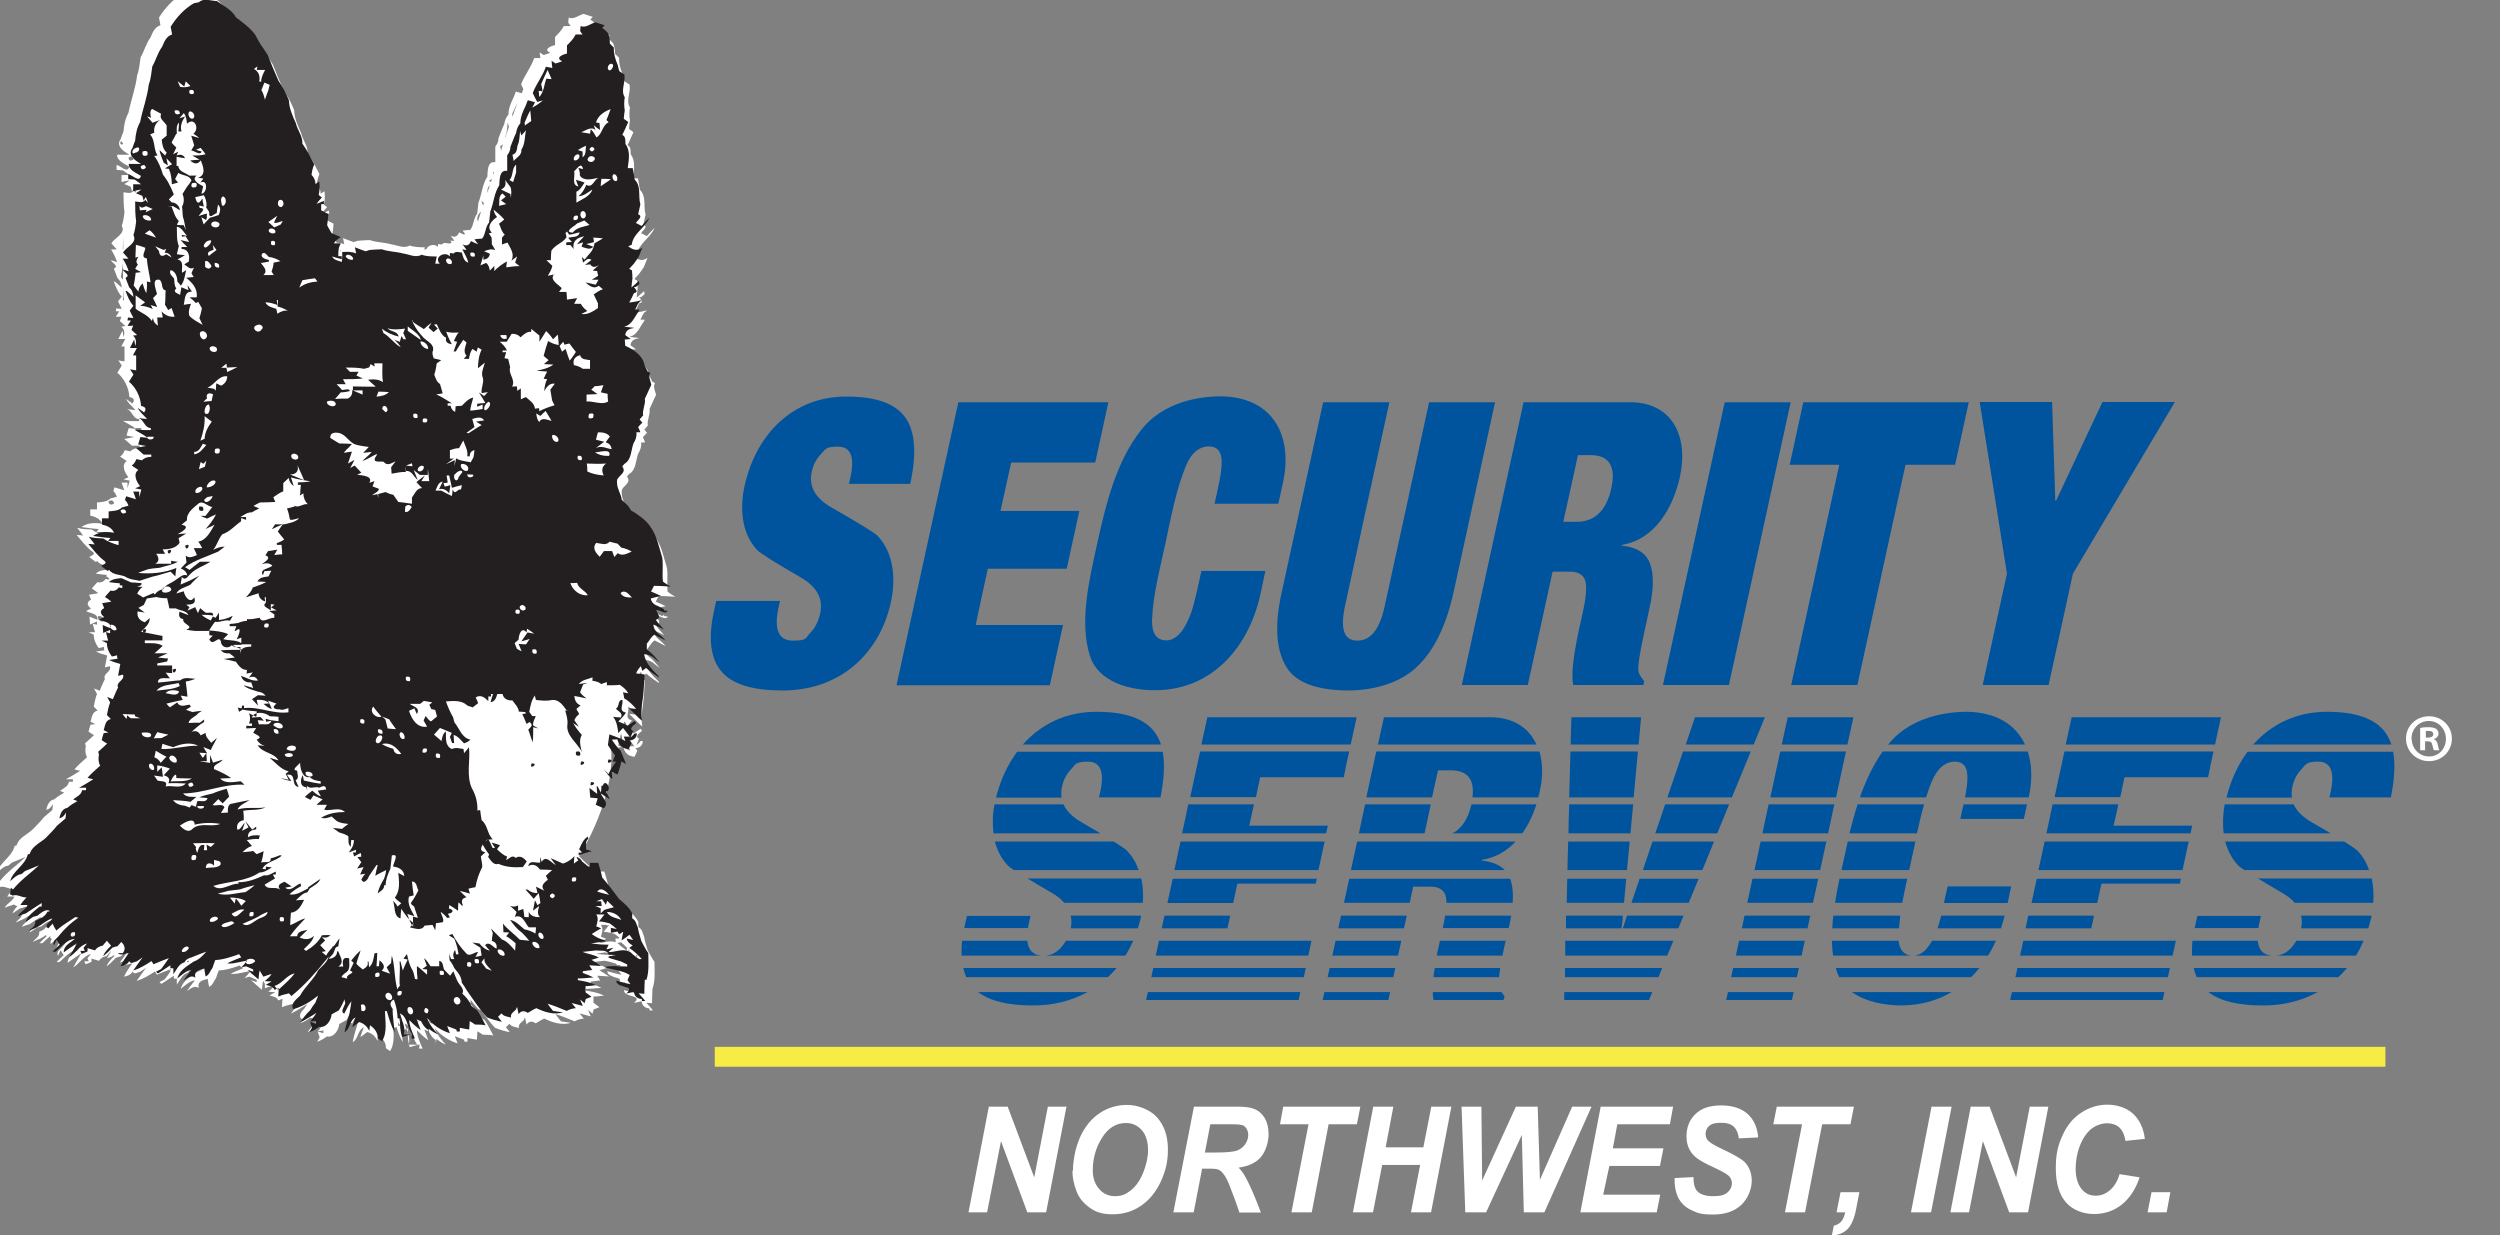 <?xml version="1.0" encoding="UTF-8"?>
<svg id="Layer_1" xmlns="http://www.w3.org/2000/svg" version="1.1" viewBox="0 0 1008 498">
  <rect x="0" y="0" width="1008" height="498" fill="#808080" stroke="none"/>
  <!-- Generator: Adobe Illustrator 29.3.1, SVG Export Plug-In . SVG Version: 2.1.0 Build 151)  -->
  <defs>
    <style>
      .st0 {
        fill: #fff;
      }

      .st1 {
        fill: #00549e;
      }

      .st2 {
        fill: #231f20;
      }

      .st3 {
        fill: none;
        stroke: #f7ec45;
        stroke-miterlimit: 10;
        stroke-width: 8px;
      }
    </style>
  </defs>
  <g id="Layer_11" data-name="Layer_1">
    <g id="Layer_1-2">
      <path class="st0" d="M267.1,248.4c-1.4-.4-2.6-1.5-2.8-3,1.4-.4,2.7-.7,4.1-1-1.3-.7-2.6-1.2-4-1.8.3-.6.9-1.7,1.2-2.3,2.3,0,4.5.2,6.7.3-1.1-.6-2.1-1.2-3.1-2-.4-3.2.2-6.5-.3-9.7-1.3-4.2-2.1-8.6-4.6-12.2-1.4-2.2-3.4-3.8-5.5-5.2-.4-.8-.9-1.6-1.4-2.4-1.3-2.1-3.2-3.7-5.2-5-.6-1.7-1.5-3.3-1.5-5.2-.1-.5,0-.9,0-1.3.7-1.9,4-2.9,2.1-5.4.2-.3.6-.8.9-1.1,2.8-1.6,2.6-5.4,3.6-8.2.9-1.4,1.4-2.8,1.2-4.5h1.6c-.2-.5-.6-1.6-.9-2.1.4-.5,1.3-1.4,1.7-1.8-.4-.4-.8-.9-1.1-1.3.4-.4,1.1-1.2,1.4-1.6-.4-2.3,1.1-4.5.7-6.7.4-.9.8-1.8,1.2-2.6.4-1,.9-2,1.4-3-.2-1.6-1.4-3.3-.4-4.8-.3-.2-.8-.5-1.1-.6-.3-.6-.9-1.9-1.2-2.5-.6-3.6-3.7-5.8-6.7-7.4,0,0,0-.2-.1-.3-.2-1-.5-1.9-1-2.7l2.4-.2c-.5-.4-1.7-1.2-2.2-1.6.2-2.1,1.9-2.6,3.7-2.9-1.4-.2-2.8-.3-4.2-.5,3.2-.6,4.2-3.9,6-6.3l.2-.6h-1.7c.7-1.3,1.1-2.8,2.4-3.5l.2-.3c-1.6.5-3.3.8-5,1,.7-1.2,1.3-2.5,1.9-3.8,2-.4.7-1.5,0-2.5h.8c.4-.3,1-.9,1.4-1.2l-.2-1.2c-1,.9-2,1.7-3,2.6.1-1.2.2-2.4.4-3.6,0-1.1-.1-2.2-.2-3.3-.3-.2-.9-.4-1.1-.6.6-.7,1.3-1.4,1.9-2.1.6-.9,1.3-1.8,1.9-2.7.5-1.3,1-2.6,1.5-3.8-1.9,1.6-4,.9-5.7-.5l1.4-.6c.6-4.7,5.5-6.8,7.1-10.9-1.1,1.1-2.1,2.2-3.1,3.3-.6-.3-1.7-.9-2.3-1.2.6-1.1,3.1-2.6.9-3.5.3-1.4.6-2.7.9-4-1-3.3.5-7.2-2.3-10-.2-1.5-.5-3-.8-4.6h-2c.4-3.2,1.2-6.9-.9-9.7-.1-1.4.2-3-1.3-3.7.9-1.7,1.6-3.5,2.4-5.2-.6-.5-1.2-.9-1.8-1.3.1-1.1.2-2.3.4-3.4-.3-1.8-.3-3.5,0-5.3-1.8-2.8.5-6.1-.2-9.2-.5-.3-1.5-1-2-1.3-.2-.6-.5-1.8-.6-2.4l-.9-2.5c-.5-1.5-.7-3-.7-4.6-.4-.4-1.2-1.2-1.6-1.6,0-1.5-.2-3-.8-4.3-.7-.8-1.4-1.5-2.3-2,.2-.3.7-.8,1-1.1-1.3-.4-2.5-.8-3.7-1.2-.4,0-.7.2-1.1.4,0-1.3-.2-2.5-.8-3.6-.7-.8-1.4-1.5-2.3-2,.2-.3.7-.8,1-1.1-1.3-.4-2.5-.8-3.7-1.2-2,.5-3.9,2.4-6,1.5,0,.7-.2,1.4-.2,2,.2.4.7,1,1,1.4h-2.8c-.8,1.7-2.2,3.1-3.5,4.4v3.3c-1.6.3-5,1.7-1.9,3.1-.7.2-2,.7-2.7.9-.4-.3-1.2-.8-1.6-1.1,0,.6.2,1.6.3,2.3h-2.5c-1.3,3.8-3.9,6.9-5.3,10.6.3.6.6,1.2.9,1.9l-.6,1.7c-.8-.2-1.6-.4-2.4-.7-.2.5-.6,1.6-.8,2.1-1.1,2.3-2.2,4.6-2.2,7.2-1,1.1-1.5,2.5-1.7,3.9-.9,1.8-1.5,3.7-2.3,5.6,0,1.3-.5,2.4-1.3,3.4v6.3c-3.3-.5-3,3.6-3.2,5.8-2.1,3.2-2.2,7.1-3.6,10.5-.2,1.5-.3,3-.5,4.5-1.6,1.9-1.3,4.6-2.8,6.5-1,0-2.1.2-3.1.3.3.3.6.8,1,1.3l-.4.3c-.7-.3-1.3-.6-2-.9-.7,1.7-1.8,2.2-3.4,1.3.5.7,1,1.4,1.5,2.1h-.2c-.5,0-1.1,0-1.4-.2.1.3.3.6.5.9l-.7.4c-1.1,0-2.4-.7-3.3.4-.4,0-1.1-.2-1.5-.2v1h-.2c-1.5-1.3-4-.4-4.5,1.1-.3,0-.6,0-.8.2,0-.4.1-.7.2-1-2,0-4.2,0-6.1-.7-2.4,1.4-5.1-.2-7.5-.5-2.8-.8-5.8-.7-8.6-1.7-1.7,0-3.3.2-5,.3-.4.2-1.1.4-1.5.5-1.4-.5-2.9-1-4.3-1.6.1.6.4,1.9.5,2.5-1-.5-2-.6-3.1-.7-.6-1-1.2-2.1-1.7-3.1.2-1.5.4-3,.5-4.5-1-.5-2-1-2.9-1.5v-2.5h1.1v-1.3c-.8.3-2.3.9-3,1.2.5-.7,1.6-2,2.2-2.6-.3-.2-1-.7-1.3-1,.4-1.8.5-3.6.2-5.4l-1.5,1c0-1.4-.6-2.7-1.6-3.7.2-1.5.5-2.9,1.1-4.2-1.5-2.9-2.9-5.8-4.8-8.4.2-3-2-5.4-2.6-8.2-1.3-2.9-2.7-5.9-2.8-9.2-1.1-2.8-2.5-5.4-4.2-7.9-1.6-3.5-3-7-4.4-10.5-1.7-2.6-3.6-5.2-5-8.1-1.6-2.2-3.6-3.8-5.6-5.4-.4-.7-.8-1.5-1.2-2.2-2.1-2.9-5.1-4.9-7.8-7.1-1.8-3.1-5-4.5-7.7-6.5-2.4,0-5.1-1.4-7.2.5-.5,0-1.5.3-2,.4-4,2.3-7,5.7-9.4,9.5.2,1.1.4,2.1.6,3.1-2.3.7-3.2,2.9-4,4.9-1.8,2.4-2.5,5.4-4,8-.4,2.4-.5,4.9-1.4,7.2-.6,5.2-2.5,10.1-3.5,15.2-1.3,2.3-1.8,4.9-2,7.5-.4,1-.8,2-1.1,3-2.2,2.9,1.3,5.2,3.5,6.4h-5c0,2.6,3.1,3.6,4.9,4.8-.6,2.9-3.5-.4-5.1-.7v2c.7,0,2,.2,2.6.2.9.7,1.8,1.3,2.6,1.9h-3.2v2.8c1.1-.3,2.2-.5,3.3-.7-.5.4-1.6,1.2-2.2,1.5.7.3,2,.8,2.6,1.1l.5,1.9c.2-.4.5-.7.7-1.1h.4l.6,1.5h-.2c-.3-.2-.6-.5-.8-.7-1.1,1.4-2.6.8-4.1.6,0,2.7,0,5.4.4,8.1-.2,1.8-.5,3.7-1.1,5.5,1.7,3.1-2.8,4.7-4.2,7,.7.8,1.5,1.7,2.2,2.5h-2.3c1,1.6,1.8,3.2,2.4,5.1-.6-.2-1.9-.6-2.5-.8.4,1.1,3.5,2.4,1.2,3.4.5,1.3,1,2.6,1.5,3.9,1.2,1,1.6,2.4,1.7,3.8-.9-.8-1.8-1.6-2.7-2.4h-.5c.8,2,1.6,4.3,3.2,6-.5.6-1,1.3-1.5,1.9.4.8,1.1,2.3,1.5,3-.5,0-1.7,0-2.2-.2l-.2,1.2h1.4c-.4.6-1.1,1.7-1.4,2.2h2.3c-.2.4-.5,1.3-.7,1.7.8.7,1.5,1.4,2.3,2.1l-1.7.2c1.3,1.1,1.5,2.6.9,4.2,0-.6-.3-1.9-.4-2.6-.4.8-1.3,2.6-1.7,3.4h2.8c-.5,1-1.1,2-1.6,3h1.3v6c-.6,0-1.9-.3-2.5-.4.4.5,1.1,1.6,1.4,2.1-.6,1-1.2,2-1.8,2.9,2.9,2.4,4.6,6.1,4.9,9.8,1.7.3,2.3,1.1,1.2,2.6-.7-.5-2-1.4-2.6-1.9.9,1.8,2.5,3.1,3.8,4.5-1.2,0-2.3-.2-3.5-.4,2.3.7,2.4,4,5,4.1v.8c-2.1,0-4.3,0-6.5-.1,1.7,1.1,3.6,1.9,5.2,3.2-.7,0-2.1-.2-2.9-.3-.3,1-.6,2-.9,3,.8.2,2.4.5,3.2.6-1.4.3-2.7.5-4.1.8,1.1.9,2.1,1.8,3.1,2.7h3.1v.9c-1.5,0-2.8.4-3.8,1.4-.7-.2-1.4-.3-2.2-.5-.4,1.1-1,2-1.9,2.6.9.6,1.8,1.2,2.7,1.8-2.3,1.5-.8,4.8.7,6.5-.5.2-1.5.7-2,.9.6.1,1.9.4,2.5.5-.3,1.1-.6,2.1-.9,3.1v-2.3h-2.4c.4,1,.8,2.1,1.1,3.1-1.3-.4-2.6-.8-3.9-1.2-.2.4-.4,1.1-.5,1.5.7.7,1.1,1.4,1.4,2.3-.7.2-2,.5-2.6.7-1.4,1.4-3.5,1.4-5.4,1.6v2.8h-2.7v2.5c2,.4,4,1.3,4.9,3.3-2.9-.5-5.9-.5-8.5,1.3,2.3.3,4.7.7,7,.8l-.9,1.2h4.2v1.7c-2.2-.6-4.3-1.4-6.2-2.7-2-.1-3.9-.1-5.8-.7.8,1,1.6,2,2.4,3.1-.6,0-1.9-.2-2.6-.2,2.1,2.4,3.9,5,6.6,6.9.3.3.4.5.3.8h0c-.2.5-1.4.8-1.8,1.2.7.5,1.9,1.5,2.6,2l.6-.4c.6.8,1.3,1.2,2.2,1.5.7.7,1.3,1.4,2.1,2-1.7.1-3.5.3-4.9,1.6,1.5.2,2.9.4,4.4.5v.4h-.2q0,.1.2.2v.2h.2c.2.2.5.4.8.6v.5c-.4,0-1.1-.2-1.4-.3-.8,1.2-2,1.7-3.3,1.3-.8.9-1.6,1.7-2.3,2.6.9.5,1.8,1.2,2.6,1.9-.9.2-2.8.4-3.7.6.3.7.5,1.3.8,2-2.1,1-1.4,2.5,0,3.6-.5.2-1.5.7-2,1,1.7,1,4.8.8,4.6,3.5-1.1-.4-2.2-.8-3.2-1.3,0,.8.2,2.4.2,3.2.9-.4,1.8-.8,2.8-1.2v1.3l-1.7-.4c.2.8.7,2.5.9,3.4h-2.6c.5.2,1.6.8,2.1,1,0,2,.8,3.8,2,5.4.5-.1,1.6-.3,2.1-.5,0,.4,0,1,.2,1.4-.9.1-2.6.4-3.4.5,1.4.7,2.9,1.2,4.5,1.6-.3,1.6-.6,3.2-.9,4.8l2-.5c.8,2.4-3,2.9-2,5.2-.8,1.5-1.4,3.1-2.1,4.7-.6-.2-1.7-.7-2.3-.9.3.5.9,1.7,1.2,2.2-.6,1.7-1,3.3-1.3,5.1.5.5,1.1,1.1,1.6,1.6-2.3.5-2.3,2.7-2.9,4.5.5.2,1.4.7,1.9,1-.5,0-1.4.1-1.9.2-.3.9-.6,1.8-.8,2.8.5.4,1.6,1.1,2.2,1.4-1.1,1.1-2.4,2.2-3.6,3.3,0,.3.2.8.3,1.1-.3,1.5-.3,3.1.5,4.5-1.7,1.6-3.6,3.1-5.1,4.9.6.2,1.8.5,2.3.6-1.8,1.2-3.8,2.3-5.7,3.4h2.8v1h-1.6c-.3,1.9-2.2,2.6-3.6,3.7l1.7.7c-1.4.8-2.8,1.6-4,2.7-2.2.4-2.8,2.4-3.3,4.2,1.4-.2,2.1-1.2,2.7-2.3,0,.6-.1,1.8-.2,2.4-1.1.9-2.2,1.9-3.4,2.9-1.3,1.7-2.9,3.2-4.4,4.8-2.2,2.2-5.8,3.4-6.6,6.6-.2,0-.6.1-.8.2-1.1,4.5-6,6.5-7.1,10.8,1.4-1.2,2.6-2.6,4.6-2.9.3-.3,1-.9,1.4-1.2,1.9-.7,3.7-1.6,5.6-2.3-3.5,3.3-7.5,6-10.5,9.8-.2-.2-.6-.6-.8-.8,0,.7-.3,2-.4,2.7.3.1.9.3,1.1.5,2-.7,3.6.9,5.6.7-.9,1-1.8,2-2.5,3.1h2.9c-.8,2-3,2.7-3.9,4.5,1.1-.4,2.1-.8,3.2-1.1.2-.1.3-.2.5-.3v.2c.3.1.9.3,1.1.5.2,0,.3,0,.5-.1-.9.9-1.7,1.9-2.2,3.1,1-.6,2-1.3,3-2,.5-.1,1.4-.4,1.8-.5,0,0,.2-.1.3-.2.7.2,1.5.4,2.3.3,0,0-.2.2-.3.3-1,.7-2.1,1.2-3.2,1.7.3,1.8-1.3,2.7-2.4,3.8v.2c1.1-.5,2.1-1,3.1-1.4.7-.4,1.4-.8,2.1-1.3h1c-.8,2-3,2.7-3.9,4.5,1.1-.4,2.1-.8,3.2-1.1,1.4-1,2.8-1.9,4.3-2.8.1.3.3.6.4.8-1.9,1.5-3.9,3-4.8,5.4,1-.6,2-1.3,3-2,.5-.1,1.4-.4,1.8-.5,1-.8,2.7-2.2,4-2.2-.7.7-1.3,1.4-1.9,2.2-.3.5-.8.9-1.3,1.4-.6.3-1.1.5-1.7.8.3,1.8-1.3,2.7-2.4,3.8v.2c1.1-.5,2.1-1,3.1-1.4.7-.4,1.4-.8,2-1.3.1.2.2.3.3.5-1,.9-2,1.9-2.9,2.8h1.2c1.1-1,2.2-2.1,3.3-3-.1.3-.2.5-.2.8l.7.5c-.4.6-.6,1.2-.5,2,1-.8,2.1-1.5,3.1-2.2.2.4.4.8.7,1.1-.6,1-1.2,2-1.6,3,2.5-1.5,4.1-4.5,6.9-5.4-1.4,1.3-2.7,2.6-3.9,4.1-.9,1.4-3.2,2.3-2.2,4.2l1-2.3c.4.7.9,1.4,1.3,2-1,.9-2,1.9-2.9,2.8h1.2c2.3-2,4.5-4.8,7.8-5.2-1.7,1.6-4.6,2.7-4.5,5.5,1.8-1.3,3.6-2.6,5.5-3.8-1.1,1.9-2.3,3.8-3.3,5.7,2.6-1.6,4.2-4.7,7.2-5.5-.4.5-1.1,1.3-1.4,1.7,0,.3.4,1,.5,1.3h-1.8l.5,1.2c.6-.2,1.8-.7,2.4-1v-1.3c1,.3,2,.6,3,.9.7-1.1,1.8-1.7,3.1-1.9.4-.5,1.3-1.5,1.7-2v.2c-.5.9-1,1.7-1.5,2.6,1-.2,2-.5,2.7-1.2,0,.1.2.2.3.3-1.3,1.3-2.6,2.5-3.2,4.2,1.4-1,2.6-2.2,3.7-3.4.5-.2,1.6-.5,2.1-.6.4-.5.9-1,1.4-1.6h0c.2.2.4.4.6.6-.8,1.2-1.7,2.3-2.5,3.5,1.1-.3,2.2-.8,3.3-1.3,0,.6-.3,1.1-.7,1.7h-2c1.2,1.2,2.9.1,4.4,0-1.2,1.7-2.4,3.4-3.3,5.3,1.4-.3,2.8-.7,3.5-2.1h0c.6,1.5,1.9.3,2.9.2.6-.4,1.9-1.2,2.5-1.7-1.2,1.8-2.6,3.5-3.8,5.3,2.7-.8,5.1-2.3,7.4-3.8.2.3.6,1,.8,1.3,1.9-.8,3.8-1.6,5.8-2.3-.3.4-.6.8-.9,1.1.2-.1.4-.3.7-.4-.8,1.2-1.6,2.4-2.5,3.5-.5.3-1.6.8-2.1,1.1.2.2.6.5.8.7,1.6-1.1,3.3-2.2,5-3.3v1.2h1.2v2.4c1.3-1.8,2.2-4.2,4.5-4.8.6-1.2,1.7-1.7,2.9-2,1.9-.8,3.9-1.6,5.9-2.3-1.4,1.6-3,3.3-5.1,4-2.6,1.8-5.8,3.5-6.6,6.8,1.8-1.4,3.4-3,5.7-3.5-1.1,1.5-2.2,2.9-3.3,4.4,1.5-.9,3.1-2.5,4.9-1.2-.8-2.7,1.6-3.2,3.6-3.7,0,.8.4,2.4.5,3.2,1.5-.6,1.9-2.4,2.8-3.5.3-1.1.7-2,1.1-3.1,2.3-.1,4.5-.7,6.7-1.4.6-.2,1.1-.4,1.7-.6.4.4.9.8,1.3,1.2-.4.2-.9.3-1.3.5-1.2.5-2.4,1-3.6,1.6,1.8.3,3.5-.2,5.1-.5,1-.2,2-.5,3-.5-.5.5-1,1-1.4,1.6-.4.4-.8.8-1.1,1.2.5-.2,1.4-.5,2-.6h0c.9.4,1.9.8,2.9,1.3v.9l-2.3-.8c1.4,1.3,2.9,2.6,4.4,3.9,0-.4.2-1,.2-1.7s.2-1.4.3-1.9c.2.4.4.7.7,1.1v1.9c1.1-.5,2.3-.8,3.5-1.1.2,0,.3,0,.5-.1-.6.8-1.3,1.5-2,2.1-.2.2-.4.3-.6.5.4,0,.9,0,1.5.1h1.4c-.2,0-.4.2-.7.4-.6.3-1.3.7-1.7,1,1.3.4,2.9.5,3.5,2,.4-.2,1.3-.5,1.7-.7,0,.8-.2,2.5-.2,3.4,1.1-.5,2.3-.8,3.5-1.1.3,0,.5-.1.8-.2l1,1.1h0c.8-.7,1.6-1.4,2.4-2.1-1.5,1.5-2.9,3.2-4.1,4.9,2.3-1.1,4.5-2.6,6.7-3.9-.5.7-.9,1.3-1.4,2-1.2,1.2-2.2,2.5-1.2,4,.2,0,.5-.2.7-.2v.2c-.2.4-.7,1.2-1,1.7,1.4-.4,2.7-1.2,3.9-2.1,2.4.5,4.2-1.8,4.8-3.9.5-.4,1-.8,1.6-1.2-.3.8-.9,2.3-1.2,3-.8.9-1.4,1.9-2,2.9-1.6,1.5-2.9,3.2-4.2,5,2.3-1.1,4.5-2.6,6.7-3.9-.8,1.2-1.6,2.4-2.5,3.5l2.2-.3v1.1c-.6-.2-1.7-.5-2.3-.7.2.6.6,1.8.8,2.4-.2.4-.7,1.2-1,1.7,1.4-.4,2.7-1.2,3.9-2.1,2.8.6,4.8-2.6,5-5,.9-.5,1.9-1.1,2.9-1.6.6-.9,1.1-1.9,1.6-2.9.3,0,.6.2.9.4-.5,1.3-1.9,3.2-.2,3.9.5-1,1-2,1.6-3,.3.3.6.6.9,1-.1.7-.2,1.3-.3,2-.8,2.5-1.5,5-2,7.5,2.4-1.3,1.9-4.8,4.5-6-.4,1-1.1,3-1.4,4,.7-.5,2.1-1.6,2.8-2.1,1.9.5,3.3,1.8,4.1,3.6,0-.6.2-1.8.3-2.3,1.8,1.2,3.2,3,3.1,5.2.4.3,1.2.9,1.7,1.2,1.7-2.7,1.5-6.1,1.3-9.3.4-.1.9-.3,1.3-.4.6,2.1,1.4,4.2,2.5,6.1-.2-2.2-.5-4.4-.7-6.6.3,0,.5-.1.8-.2l-.2,1.7h1.4c0-.1-.1-.2-.2-.4h1c-.3,2.5,0,5,.7,7.5,1.4-.4,2.7-.8,4-1.1l-.2,1.7h1.4c-1-2.4-2.2-4.8-2.3-7.4,1.5,1.4,2.9,2.9,4.6,4-.5-1.4-1.1-2.9-1.6-4.3.4.2,1.3.6,1.8.8.7,1.3,1.4,2.6,2.8,3.4v1.5l.3-1.9c1.1.9,2.4,1.7,3.8,2.3-1.9-2-3.6-4.1-4.5-6.7,2.4,2.9,5.5,5,9.2,6.2-.4-1-.7-2-1.1-2.9,1.2.5,2.5.9,3.7,1.4l.2.8h1.2v-1.5c1.3.3,2.6.5,3.8.7,0-.8.2-2.5.2-3.4.8.5,1.5.9,2.2,1.4,1.4,0,2.8,0,4.2.3-1.1-2.1-2.1-4.2-3.4-6.1-.8-.6-1.7-1.2-2.4-1.8-.7-2-2.1-3.5-3.6-4.9.4-.6.3-1.2.1-1.8,1,1.4,2.1,2.7,3.2,3.9.4.2.9.4,1.3.5,1.7,2.5,3.5,5,5.5,7.1,1.9.8,4,1.4,6,1.8-.4-.5-1.2-1.5-1.6-2l1.4-1.4c1,1.3,2.6,1.3,3.9,1.7-.5-1.5,1-2.3,1.9-3.2.1-.3.3-.8.5-1.1.2,1,.4,1.9.6,2.9,1-1.4,2.3-1.5,3.7-.5,1.2-.6,2.3-1.5,3.5-1.9,3.3,1.6,7.1,2.8,10.7,1.7-1.3-.2-2.7-.4-4-.6-.6-.7-1.7-2.1-2.2-2.9,2.6.8,5.1,1.8,7.7,2.9,1.1-.6,2.3-1,3.7-1.1-.4-.5-1.3-1.6-1.7-2.1,1.1.3,3.3.9,4.5,1.2l-1.1-2.6c.5.4,1.4,1.1,1.8,1.5l.5-1.7c.6-.2,1.7-.7,2.3-.9-.8-.6-1.6-1.2-2.4-1.8v-2.5c1.4,0,2.9-.2,4.3-.4-2.3-1.1-4.9-1.6-7.4-2v-.7c2.1,0,4.2-.2,6.3-.4-1.4-.7-2.8-1.3-4.3-1.8v-.7c1.2-.2,2.5-.3,3.8-.5-.3-.5-.9-1.4-1.2-1.9,1.6.1,3.2.2,4.8.3-1.3-.9-2.6-1.7-3.9-2.5.8-.2,2.2-.7,2.9-.9-2-1.3-4.4-1.4-6.5-2.3,1.8-.2,3.6-.4,5.4-.6h.6c1.5.3,2.9.7,4.4,1.2,0,.1.1.3.2.5h1c.2.1.4.2.7.3h0c-.6.1-1.3.2-1.7.3v.6c.4.1.8.2,1.1.3-.1.3-.2.6-.4.8.3.4.9,1.2,1.2,1.6-1.9-.3-3.8-.9-5.7-1.4,0,1.2,1,1.7,2.2,2.1h-.2c.8.3,1.5.5,2.3.7,1,.4,1.3,1-.4,2.4,1.1-.2,2.1-.5,3.1-.7.2,1.8,1.4,2.8,3.2,2.9v.8h1.4c-.9-1.1-1.8-2.1-2.7-3.1.6,0,1.7.2,2.3.2v-.5c.3.1.6.3.9.5-.3.7-.6,1.4-.9,2.1.3.4.9,1.2,1.2,1.6-1.9-.3-3.8-.9-5.7-1.4-.2,3.2,8.1,1.7,4,5.2,1.1-.2,2.1-.5,3.1-.7.2,1.8,1.4,2.8,3.2,2.9v.8h1.4c-.9-1.1-1.8-2.1-2.7-3.1.6,0,1.7.2,2.3.2,0-2,.1-3.9.2-5.8,1.2-3.5.8-7.2.8-10.9-1.1-1.5-1.9-3.2-2.8-4.8-.5-1.8-1.1-3.5-1.4-5.4-.6-1.4-.8-3.1-2.3-3.8v-2c-1.1-2.4-3.2-4-5.1-5.7-.7-1-1.5-1.9-2.2-2.9-.4-.7-.9-1.3-1.4-1.9-1.1-1.4-2.2-2.7-3.4-4-.4-2-1-4-1.6-5.9h-3.4v.5c-.4-.5-.8-1-1.3-1.5-.4-.3-3.8-3.3-5.5-5.2,0,0,15.5-23.9,12.7-45.4l3.2,3.7c.1-.9.1-1.5,0-1.8v-.4c.7,0,1.5,0,1.9-.1.5,1.8,1.4,3.1,3,3.6.5.2,1,.3,1.6.3.3-.6.8-1.8,1.1-2.4l-.4-.6-.4-.4c1.7-.2,2.9-1,3-2.9h-.9c-.4.5-1.2,1.3-1.7,1.7.3-.7.8-2,1.1-2.7-2.1-.8.5-2.6,1.2-3.1l-.6-.9c-.5.4-1.1.8-1.6,1.1-.4.3-.8.5-1.2.8-1.2-.6-2.5-1.2-3.8-1.7,1.1-1.1,2.3-2.3,3.1-3.6-3.3-.6-.9-3.3-1.5-5.1v-.4c1.2.9,2.3,2.1,3.3,3.2-.8,0-2.2-.2-2.9-.3,1.3,1.2,2.5,2.6,3.8,3.8.5.5,1,.9,1.5,1.3-.5-2.8-.2-5.6.2-8.4.2-1.2.3-2.4.4-3.7.2-2.2.3-4.4.4-6.6-.8,0-2.5-.3-3.4-.4.4-1.1,1.1-2.1,1.9-2.9l.6,1.9c.4-.3,1.1-.9,1.5-1.2,1.6,1.4,3.3,2.6,5.1,3.8v-.5c-2.6-2.5-5.2-5.1-5.9-8.8,1.2,0,2.3.3,3.4,1,.9.8,1.9,1.5,2.8,2.3-.7-1-1.5-1.9-2.3-2.8l-1-1c-.5-.4-1.3-1.1-1.8-1.5v-2.3c1.1-1.2,1.7-2.8,3.1-3.6,1.5.7,2.9,1.6,4.4,2.3-1.6-2.2-4.8-3.3-4.8-6.4,1.4.6,2.8,1.3,4.2,2-1.1-1.3-2.3-2.5-3.3-3.9,2.5-.7.7-2.7.2-3.9,1.5-.3,3.5,2,4.6.3l-1.5-.2v-.5l-1,.6h.3ZM48.8,56.8l.9,1.2c-1.3.8-1.4-.4-.9-1.2ZM51.8,63.6c.6-.4,1-.6,1.3-.5l.8,1.1c-1.2.9-1.9.7-2.1-.6ZM49.7,95.2v5.2h-.2c0-1.7.2-3.5.2-5.2ZM49.6,104.6v.3h-.2s0-.2.2-.3ZM49.4,106.5h.2v6.3c-.3-.4-.6-.7-.9-1.1.4-1.7.6-3.4.8-5.1h0ZM49.6,121v-5.4s0,2.7.4,5.6c0,0-.2,0-.3-.2h-.1ZM54.5,43.5h0ZM41.5,250.6c-1.1.2-2.4-1.1-2-2.1.8-.4,2.1.3,2.4,1.2-.3.3-.4.6-.4.9h0ZM30.5,381.7c-.3-1.4.3-1.9,1.6-1.7.3,1.3-.2,1.9-1.6,1.7ZM44.5,284.4h0ZM43.7,202.2c1.2-.8,2-.5,2.3.8-1.2.8-2,.5-2.3-.8ZM54.5,172.6h2.5c.5,1.4-2.9,1.5-2.5,0ZM75.4,387.9v-.4c.2,0,.5-.1.7-.2v.6h-.7ZM102.3,392.8c-.5,0-.9-.1-1.1-.4h1.7c-.2,0-.4.2-.6.3h0ZM112.9,401.9c0-.1-.2-.2-.2-.3,0,0,.2,0,.3-.1v.4h-.1ZM137.4,101.1h-.4c.1-.2.3-.3.4-.4v.4ZM158,413.6c.1-.4.2-.8.2-1.2.1.4.2.8.3,1.2h-.6.1ZM157.3,405.6c.6.4,1,1,1.3,1.6-.7-.2-1.2-.9-1.3-1.6ZM160.5,413.6v-1.5c.3.6.6,1.1,1,1.5h-1ZM160.2,407.9c.4.4.8.7,1.2,1.1.6,1.9,1,3.8,1,5.8-.9-2.2-2-4.5-2.1-6.9h0ZM168.3,421.2h-3.5c.9-3-.9-5.7-1.6-8.5,3.3,1.3,2.8,6,5.1,8.5ZM166.3,410.6c.4.5.9,1,1.5,1.3v1.1c-1.2.6-2.1-1.4-1.6-2.4h.1ZM168.1,412.9h0l.3-1.5s.1,0,.2.1c.1.5,0,1-.3,1.3h-.2ZM174.2,412.7c-.9-.2-1.3-.5-1.2-1.1.5.3,1,.5,1.5.7,0,.1-.1.3-.2.4h-.1ZM185.5,408.7c.2.1.3.2.5.3-.2,0-.4-.2-.5-.3ZM192.7,89.3c-.7-1.5.1-2.9,1.3-4.1l-1.3,4.1ZM194.8,82.9c-.3-.6-.5-1.2-.7-1.9.3.3.7.6,1,.8l-.3,1.1ZM196.5,77.8c0-1.2,0-2.3,1-3.1l-1,3.1ZM197.9,73.3c-.3,0-.6-.3-.8-.4.5-.2,1-.5,1.3-.9l-.4,1.3h-.1ZM198.9,70.3c0-.4,0-.9-.2-1.3.2.2.3.4.5.6l-.2.7s-.1,0-.1,0ZM202,60.7c-.1-.6-.3-1.5-.3-1.9.6,0,.9-.4,1.2-.8l-.9,2.7ZM203.7,55.6c0-.3,0-.5.1-.7.7-1.7.7-3.6.9-5.5l.5,1.7-1.5,4.6h0ZM206.6,47c0-.3,0-.8-.1-1,.7-1.5,1.3-3,2.1-4.5l-2,5.6h0ZM257.4,383.3l-.9-.2v-1.1c.3.4.6.8.9,1.3h0ZM257.1,385.4c-.2.1-.4.3-.6.4v-.8c.2.1.4.2.6.3h0ZM256.5,386.9c1.6,1.2,3,2.5,4.4,3.9h-1.2c-1.2-.8-2.4-1.6-3.4-2.6,0-.4,0-.9.1-1.3h.1ZM247.9,386.5h-1.2l.6-1.3c.4.2.8.4,1.1.6v.6c-.1,0-.3,0-.5.1h0ZM253.6,382.8c.1.1.3.3.4.4h-1c.2,0,.4-.2.6-.4ZM251.4,380.7l.2.3h0c.4.4.8.7,1.2,1.1,0,.4-.1.7-.2,1.1-1.1-.9-2.3-1.6-3.3-2.7-.2-.1-.3-.2-.5-.3.5,0,1.1-.2,1.6-.3.3.3.6.5.9.8h.1ZM249,373.6c0,.1.2.3.3.4-.2,0-.3-.1-.5-.2,0,0,.1-.1.2-.2h0ZM244.7,366.6c.1.2.3.4.5.7-.4-.1-.8-.3-1.2-.4.3-.1.5-.2.7-.3h0ZM242.3,377.7c.4-1.6,1.1-3.2,0-4.8h2.2l.3.3c.1,0,.3-.2.5-.3h.3c-.7.9-1.4,1.9-2.2,2.8,1.5.1,2.9.4,4.3.8.7.5,1.4,1,2.1,1.6-.2.1-.4.3-.6.4-.4,0-.8-.2-1-.2v1.6c-2.2-.8-4.4.1-6.7.4,1-.6,1.9-1.2,2.9-1.8-.5-.2-1.5-.6-2-.8h-.1ZM243.8,382c-.3,0-.7.1-1.1.2-.2-.1-.4-.2-.6-.3.6,0,1.3.1,1.7.1h0ZM244,384c.7.2,1.3.4,2,.6.2.1.5.2.8.4-2.2,0-4.3-.2-6.5-.4,1.2-.2,2.5-.4,3.7-.6ZM251.2,299.5c.6-.7,1.3-1.4,1.9-2.1.7.8,1.3,1.7,2,2.6.2.3.5.6.7.9h-2.4l.7,1.8c-1.5-.8-3.2-1.5-4.8-2.1l1.1-4.9c.4,1.3.6,2.6.7,3.9h.1ZM252.2,293.2h-.6c.1-.3.2-.7.2-1.1h-.4l.3-1.2c.7.6,1.2,1.3.6,2.4h-.1ZM252.6,282.4v-.2s.1.2.2.2h-.2Z"/>
      <path class="st1" d="M367.2,195.1h-24.9c.2-1.1.4-1.6.6-2.7,1.8-8.2.1-12.3-5-12.3s-5,1-6.9,3-3.1,4.3-3.7,7.1c-1.3,5.9,1.4,10.7,8.1,14.5,11,6.3,17.2,10.1,18.4,11.3,6.7,7,7.5,17.8,5.3,27.3-5,21.6-21.7,35.3-43.9,35.1-11.4,0-19.5-2.4-23.9-7.2-4.8-5.2-5.9-13.5-3.4-24.9.3-1.6.5-2.4.9-4h25.7c-.2,1.1-.4,1.6-.6,2.7-1.9,8.8,0,13.3,5.8,13.3s5-1,7-3.1,3.3-4.7,4-7.9c1.3-6-1.4-10.7-7.7-14.4-10.7-6.1-16.6-10-17.6-11-6.5-6.8-7.2-17.2-5.1-26.4,4.7-20.5,19.5-35.8,41.3-35.6,11.5,0,19.4,2.8,23.4,8.4,4,5.6,4.7,14.5,2,26.8"/>
      <path class="st1" d="M361.5,276.2c8.3-38,16.6-76,24.9-114h60.5c-2.1,9.7-3.2,14.6-5.3,24.3h-33.9c-1.7,7.8-2.6,11.7-4.3,19.5h31.8c-2,9.3-3.1,14-5.1,23.3h-31.8c-2,9.1-3,13.6-4.9,22.7h35.2c-2.1,9.7-3.2,14.6-5.3,24.3h-61.8"/>
      <path class="st1" d="M489.7,203.2c.6-2.6.8-3.8,1.4-6.4,1.4-6.3,1.8-10.6,1.2-13.1-.6-2.4-2.2-3.7-4.9-3.7-3.9,0-7.2,2.7-9.3,8-4,9.8-6,20.8-8.2,31.1-2.2,10.2-5.1,21-5.4,31.1-.1,5.2,1.9,8,5.8,8s7.4-3.9,10.1-11.5c.7-2,2.1-7.5,4-16.5h25.8c-.7,3.4-1.1,5.1-1.8,8.5-4.5,21.8-19.3,39.4-42.4,39.6-10.4.1-23-3.2-26.5-13.7-4.5-13.8-.2-31.3,2.9-45.5,3.4-15.4,7.5-33,18-46.1,7.6-9.5,20.1-13.1,31.4-13.2,21.4,0,30.1,15.9,25.2,36.1-.6,2.9-.9,4.3-1.6,7.2h-25.8"/>
      <path class="st1" d="M533.6,162.2h26.6c-6,27.4-12,54.8-17.9,82.2-2,9.3-.4,13.9,5,13.9s9-4.6,11-13.9c6-27.4,12-54.8,17.9-82.2h26.6c-5.4,24.9-10.9,49.8-16.3,74.7-2.4,11.7-6.9,24.7-16,32.7-7.4,6.5-18.1,8.9-27.7,8.8-11.6-.2-19.8-3-23.7-8.8-6-8.9-4.4-22.2-1.9-32.7,5.4-24.9,10.9-49.8,16.3-74.7"/>
      <path class="st1" d="M589.4,276.2c8.3-38,16.6-76,24.9-114h41.6c18.4-.7,25.1,13.8,21.4,30.3-2.7,11.9-9.8,25-23.4,27.2v.3c6.1.6,9.9,3.1,11.4,7.3,1.6,4.2,1.5,10.3-.3,18.3-.8,3.9-1.3,5.8-2.1,9.7-2,9.1-2.7,14.3-2.2,15.8.3.8,1,2,2.2,3.5,0,.6-.2,1-.3,1.6h-28.3c-.8-4,0-11.3,2.2-21.7.7-3.1,1-4.6,1.7-7.7,1.4-6.4,1.7-10.7.9-12.9s-2.8-3.4-6.1-3.4h-7c-3.3,15.2-6.6,30.4-10,45.7h-26.6M636.2,183.6c-2.3,10.7-3.5,16.1-5.9,26.8h5.3c7.4,0,12.1-4.5,14.1-13.6,1.9-8.8-.9-13.3-8.4-13.3h-5.1,0Z"/>
      <path class="st1" d="M670.5,276.2c8.3-38,16.6-76,24.9-114h26.6c-8.3,38-16.6,76-24.9,114h-26.6"/>
      <path class="st1" d="M722.2,276.2c6.5-29.6,12.9-59.2,19.4-88.8h-20c2.2-10.1,3.3-15.1,5.5-25.2h66.7c-2.2,10.1-3.3,15.1-5.5,25.2h-20c-6.5,29.6-12.9,59.2-19.4,88.8h-26.6"/>
      <path class="st1" d="M799.4,276.2c3.3-15,6.5-29.9,9.8-44.9-3.6-23.1-7.3-46.1-11-69.2h29.2c.4,13.3.9,26.5,1.3,39.8h.3c6.2-13.3,12.5-26.5,18.7-39.8h29.2c-13.7,23.1-27.4,46.1-41.1,69.2-3.3,15-6.5,29.9-9.8,44.9h-26.6"/>
      <polyline class="st0" points="421.8 488.8 414.2 488.8 403.6 460.1 398 488.8 390.5 488.8 398.7 446.2 406.3 446.2 417 474.7 422.5 446.2 430 446.2 421.8 488.8"/>
      <path class="st0" d="M432.6,472.1c0-2.5.4-5.2,1-8,.9-3.7,2.3-7,4.2-9.7,1.9-2.8,4.2-4.9,7.1-6.5s6.1-2.4,9.7-2.4,8.8,1.6,11.8,4.9,4.5,7.6,4.5,13-1,8.8-2.9,13.1c-2,4.2-4.6,7.4-8,9.7-3.4,2.3-7.1,3.4-11.4,3.4s-6.8-.9-9.3-2.7c-2.5-1.8-4.3-4-5.3-6.7s-1.6-5.4-1.6-8.1M440.6,471.9c0,2.9.8,5.4,2.5,7.4s3.8,3,6.5,3,4.3-.8,6.3-2.3c2-1.6,3.7-3.9,5-7.1s2-6.3,2-9.3-.8-6-2.5-7.9-3.8-2.9-6.4-2.9c-4,0-7.2,2-9.7,6s-3.7,8.4-3.7,13.1h0Z"/>
      <path class="st0" d="M481.2,488.8h-8.1l8.3-42.6h17.5c3,0,5.4.3,7,1,1.7.7,3,1.9,4.1,3.7,1,1.8,1.5,3.9,1.5,6.5s-1,6.6-3,9-5,3.8-9.1,4.4c1,1,2,2.3,2.9,4,1.8,3.3,3.8,8,6.1,14.1h-8.7c-.7-2.4-2.1-6.2-4.1-11.3-1.1-2.8-2.3-4.6-3.6-5.6-.8-.6-2.1-.8-4-.8h-3.3l-3.4,17.6M485.8,464.7h4.3c4.4,0,7.3-.3,8.7-.8,1.4-.6,2.5-1.4,3.3-2.6s1.2-2.5,1.2-3.8-.6-2.7-1.7-3.5c-.7-.5-2.3-.7-4.7-.7h-8.9l-2.2,11.5h0Z"/>
      <polyline class="st0" points="528.9 488.8 520.7 488.8 527.6 453.3 516.1 453.3 517.4 446.2 548.5 446.2 547.1 453.3 535.7 453.3 528.9 488.8"/>
      <polyline class="st0" points="572.6 469.7 557.3 469.7 553.6 488.8 545.5 488.8 553.7 446.2 561.8 446.2 558.7 462.6 573.9 462.6 577.1 446.2 585.2 446.2 577 488.8 568.9 488.8 572.6 469.7"/>
      <polyline class="st0" points="622.7 488.8 614.4 488.8 613.6 457.6 599.2 488.8 590.8 488.8 589.3 446.2 597.3 446.2 597.6 476 611.2 446.2 620 446.2 620.9 475.7 633.9 446.2 641.7 446.2 622.7 488.8"/>
      <polyline class="st0" points="637.2 488.8 645.4 446.2 674.6 446.2 673.3 453.3 652.1 453.3 650.3 463 670.7 463 669.3 470.1 648.9 470.1 646.4 481.7 669.4 481.7 668 488.8 637.2 488.8"/>
      <path class="st0" d="M675.1,475l7.7-.4c0,2.7.5,4.4,1.3,5.4,1.2,1.5,3.4,2.3,6.6,2.3s4.6-.5,5.8-1.5,1.8-2.3,1.8-3.7-.5-2.3-1.5-3.2c-.7-.6-2.6-1.7-5.6-3.1-3.1-1.4-5.3-2.6-6.7-3.6s-2.5-2.2-3.3-3.7-1.2-3.3-1.2-5.4c0-3.6,1.2-6.6,3.6-8.9,2.4-2.4,5.9-3.5,10.4-3.5s8.2,1.2,10.7,3.5,3.9,5.5,4.2,9.4l-7.8.4c-.2-2-.9-3.6-2-4.7-1.2-1.1-2.9-1.6-5.2-1.6s-3.8.4-4.8,1.3-1.4,1.9-1.4,3.2.4,2.2,1.3,3c.9.8,2.8,1.9,5.8,3.3,4.5,2.1,7.4,3.8,8.7,5.1,1.8,1.9,2.8,4.4,2.8,7.5s-1.4,7-4.1,9.6c-2.8,2.7-6.6,4-11.5,4s-6.3-.6-8.8-1.8c-2.5-1.2-4.2-2.9-5.3-5.1-1-2.2-1.5-4.7-1.4-7.6"/>
      <polyline class="st0" points="727.8 488.8 719.7 488.8 726.6 453.3 715 453.3 716.4 446.2 747.5 446.2 746.1 453.3 734.7 453.3 727.8 488.8"/>
      <path class="st0" d="M741.9,480.7h7.8l-1.3,6.7c-.7,3.8-1.9,6.6-3.5,8.2s-3.7,2.4-6.3,2.5l.8-3.9c1.3-.3,2.3-.9,3-1.7.7-.8,1.2-2,1.6-3.7h-3.5l1.6-8.1"/>
      <polyline class="st0" points="770.5 488.8 778.8 446.2 786.9 446.2 778.6 488.8 770.5 488.8"/>
      <polyline class="st0" points="817.7 488.8 810.1 488.8 799.5 460.1 793.9 488.8 786.4 488.8 794.6 446.2 802.2 446.2 812.9 474.7 818.4 446.2 825.9 446.2 817.7 488.8"/>
      <path class="st0" d="M854.5,473.4l8.2,1.3c-1.6,4.8-4,8.4-7.2,11-3.2,2.5-6.9,3.8-11.2,3.8s-8.6-1.6-11.3-4.7-4.1-7.7-4.1-13.7.9-9.3,2.7-13.3,4.3-7.1,7.6-9.2c3.2-2.1,6.7-3.2,10.5-3.2s7.7,1.2,10.4,3.7c2.6,2.5,4.2,5.8,4.7,10.1l-7.8.8c-.4-2.5-1.3-4.3-2.5-5.4s-2.9-1.7-4.9-1.7-4.3.7-6.3,2.2c-1.9,1.5-3.5,3.8-4.7,6.9s-1.7,6.3-1.7,9.4.8,6,2.3,7.9,3.4,2.8,5.7,2.8,4-.7,5.8-2.2,3.1-3.7,3.9-6.5"/>
      <polyline class="st0" points="867.5 480.7 875.1 480.7 873.6 488.8 865.9 488.8 867.5 480.7"/>
      <g>
        <path class="st1" d="M964.9,303c.9,4.9.6,11.1-.9,18.5h-24.8c.2-.7.3-1.2.5-2.1,1.8-8.2,0-12.3-4.9-12.3s-5,1-6.8,3c-1.9,2-3.1,4.3-3.7,7.1-.3,1.5-.4,3-.2,4.4h-26.4c1.7-6.9,4.6-13.2,8.5-18.5h58.7Z"/>
        <path class="st1" d="M964.2,300.2h-55.7c7.3-8.2,17.5-13.3,30-13.2,11.4,0,19.3,2.8,23.3,8.4,1,1.4,1.8,3,2.4,4.8h0Z"/>
        <path class="st1" d="M956.3,354.3c.7,3.1.8,6.5.6,9.7h-31.7c-1.3-1.5-3-2.9-5.2-4.1-3.8-2.2-7-4.1-9.6-5.7h45.9Z"/>
        <path class="st1" d="M956.2,369.2c0,.4,0,.7-.2,1.1-.3,1.3-.7,2.7-1.1,4h-27.1c.4-1.8.4-3.5,0-5.1h28.4,0Z"/>
        <path class="st1" d="M955.3,350.8h-50.4c-1.3-.9-2.2-1.5-2.5-1.9-2.6-2.7-4.2-6.1-5.2-9.6h47.9c3,1.8,4.8,3.1,5.4,3.7,2.2,2.2,3.7,4.9,4.7,7.8h0Z"/>
        <path class="st1" d="M927.2,379.3h25.8c-.9,2.1-1.9,4.1-3.1,6h-32.2c2.3-.2,4.3-1.2,6.1-3.1.8-.9,1.5-1.9,2.1-2.9h1.3Z"/>
        <path class="st1" d="M916.8,390.3h29.5c-1.1,1.3-2.3,2.6-3.5,3.7h-57.1c-.5-1.2-.9-2.4-1.2-3.7h32.3Z"/>
        <path class="st1" d="M939.8,336h-43.2c-.5-3.8-.3-7.8.4-11.7h27.8c1.2,2.7,3.7,5.2,7.4,7.3,2.8,1.6,5.4,3.1,7.5,4.4h0Z"/>
        <path class="st1" d="M890.4,400h44.1c-6.4,3.5-14,5.5-22.3,5.4-9.8,0-17.2-1.8-21.8-5.4Z"/>
        <path class="st1" d="M915.9,385.3h-32.1c0-1.9,0-3.9.2-6h26.3c.4,3.7,2.2,5.7,5.6,6Z"/>
        <path class="st1" d="M898.8,369.3h12.8c-.2,1.1-.4,1.6-.6,2.7-.2.8-.3,1.5-.4,2.2h-25.7c0-.3,0-.6.2-.9.3-1.6.5-2.4.9-4h12.8Z"/>
        <path class="st1" d="M835.3,289.2h60.2c-.9,4.3-1.7,7.7-2.4,11h-60.2c.8-3.7,1.6-7.3,2.4-11Z"/>
        <path class="st1" d="M832.3,303h60.2c-.7,3.1-1.4,6.3-2.2,10.4h-33.7c-.7,3.1-1.2,5.7-1.7,8h-26.5c1.3-6.2,2.7-12.3,4-18.5h0Z"/>
        <path class="st1" d="M852.3,332.9h31.6c-.2,1.1-.5,2.1-.7,3.1h-58.1c.9-3.9,1.7-7.8,2.5-11.7h26.5c-.5,2.6-1.1,5.2-1.9,8.6h.1Z"/>
        <path class="st1" d="M824.8,339.3h57.7c-.9,4-1.6,7.4-2.5,11.5h-58.1c.8-3.8,1.7-7.7,2.5-11.5h.4,0Z"/>
        <path class="st1" d="M821.6,354.3h57.7c0,.6-.3,1.3-.4,2h-31.6c-.7,3-1.2,5.5-1.7,7.8h-26.5c.7-3.2,1.4-6.5,2.1-9.7h.4Z"/>
        <path class="st1" d="M842.9,379.3h34.4c-.5,2.2-.9,4.2-1.3,6h-61.5c.4-2,.9-4,1.3-6h27.1Z"/>
        <path class="st1" d="M814,390.3h60.9c-.3,1.2-.5,2.5-.8,3.7h-61.5c.3-1.2.6-2.5.8-3.7h.7-.1Z"/>
        <path class="st1" d="M811.2,400h61.5c-.2,1-.5,2-.7,3.2h-61.5c.2-1.1.5-2.1.7-3.2Z"/>
        <path class="st1" d="M818.3,369.2h26c-.3,1.6-.7,3.3-1.1,5.1h-26.5c.4-1.7.7-3.4,1.1-5.1h.5Z"/>
        <path class="st1" d="M817.6,303c1.7,5.3,1.9,11.6.4,18.5h-25.7c1-5,1.2-8.6.7-10.7-.6-2.5-2.2-3.7-4.8-3.7-3.9,0-7.1,2.7-9.3,8-.9,2.1-1.6,4.2-2.3,6.4h-26.7c2.3-6.5,5.2-12.8,9.2-18.5h58.5,0Z"/>
        <path class="st1" d="M791.7,324.3h25.6c-.5,2.1-.8,3.5-1.3,5.9h-25.6c.5-2.4.8-3.7,1.3-5.9Z"/>
        <path class="st1" d="M816.5,300.2h-55.2c7.5-9.5,20-13.1,31.3-13.2,12.1,0,20.1,5.1,23.9,13.2Z"/>
        <path class="st1" d="M785.3,357.4h25.6c-.6,2.7-.9,4.4-1.4,6.7h-25.7c.4-2,.9-4.2,1.5-6.7h0Z"/>
        <path class="st1" d="M783.1,369.2h25.2c-.4,1.7-1,3.4-1.5,5.1h-25.6c0-.2,0-.3.2-.5.3-.9.7-2.4,1.3-4.6h.5-.1Z"/>
        <path class="st1" d="M780.4,379.3h24.4c-1,2.1-2,4.1-3.2,6h-29.6c2.6-.3,5-2.3,7-6h1.4,0Z"/>
        <path class="st1" d="M771.3,390.3h26.8c-1.1,1.3-2.2,2.6-3.4,3.7h-53.1c-.4-.7-.7-1.5-1-2.3-.2-.5-.3-1-.4-1.4h31.1Z"/>
        <path class="st1" d="M746.7,400h40.2c-5.7,3.4-12.4,5.3-20,5.4-6.9,0-14.7-1.4-20.2-5.4Z"/>
        <path class="st1" d="M749,324.3h26.8c-1.1,3.8-2,7.8-2.9,11.7h-27.2c1-3.9,2-7.8,3.3-11.7h0Z"/>
        <path class="st1" d="M745.5,339.3h26.8c-.5,2.3-1,4.6-1.5,6.9-.3,1.5-.7,3-1,4.6h-27.3c.3-1.6.7-3.1,1-4.6.5-2.3,1-4.6,1.5-6.9h.5Z"/>
        <path class="st1" d="M770.5,385.3h-31.4c-.3-2-.4-4-.5-6h26.9c.4,3.6,2.1,5.7,5,6Z"/>
        <path class="st1" d="M742.1,354.3h26.9c-.7,3.2-1.4,6.5-2,9.7h-27.1c.5-3.3,1.1-6.6,1.8-9.7h.4,0Z"/>
        <path class="st1" d="M739.4,369.2h26.8c-.2,1.7-.4,3.4-.5,5.1h-26.9c0-1.7.2-3.4.4-5.1h.2Z"/>
        <path class="st1" d="M747.3,289.2c-.8,3.7-1.6,7.3-2.4,11h-26.5c.8-3.7,1.6-7.3,2.4-11h26.5Z"/>
        <path class="st1" d="M744.3,303c-1.3,6.1-2.7,12.3-4,18.5h-26.5c1.3-6.2,2.7-12.3,4-18.5h26.5Z"/>
        <path class="st1" d="M713.1,324.3h26.5c-.8,3.9-1.7,7.8-2.5,11.7h-26.5c.8-3.9,1.7-7.8,2.5-11.7Z"/>
        <path class="st1" d="M736.4,339.3c-.8,3.8-1.7,7.7-2.5,11.5h-26.5c.8-3.8,1.7-7.7,2.5-11.5h26.5Z"/>
        <path class="st1" d="M733.1,354.3c-.7,3.2-1.4,6.5-2.1,9.7h-26.5c.7-3.2,1.4-6.5,2.1-9.7h26.5Z"/>
        <path class="st1" d="M729.9,369.2c-.4,1.7-.7,3.4-1.1,5.1h-26.5c.4-1.7.7-3.4,1.1-5.1h26.5Z"/>
        <path class="st1" d="M727.7,379.3c-.4,2-.9,4-1.3,6h-26.5c.4-2,.9-4,1.3-6h26.5Z"/>
        <path class="st1" d="M725.3,390.3c-.3,1.2-.5,2.5-.8,3.7h-26.5c.3-1.2.5-2.5.8-3.7h26.5Z"/>
        <path class="st1" d="M723.2,400c-.2,1.1-.5,2.1-.7,3.2h-26.5c.2-1.1.5-2.1.7-3.2h26.5Z"/>
        <path class="st1" d="M711.6,289.2c-1.5,3.7-3,7.3-4.5,11h-27.4c1.2-3.7,2.5-7.3,3.7-11h28.2Z"/>
        <path class="st1" d="M705.9,303c-2.5,6.1-5,12.3-7.6,18.5h-26c2.1-6.2,4.2-12.3,6.3-18.5h27.3Z"/>
        <path class="st1" d="M671.4,324.3h25.8c-1.6,3.9-3.2,7.8-4.8,11.7h-25c1.3-3.9,2.7-7.8,4-11.7Z"/>
        <path class="st1" d="M691.1,339.3c-1.6,3.8-3.1,7.7-4.7,11.5h-24c1.3-3.8,2.6-7.7,3.9-11.5h24.8Z"/>
        <path class="st1" d="M684.9,354.3c-1.3,3.2-2.7,6.5-4,9.7h-23.1c1.1-3.2,2.2-6.5,3.3-9.7h23.8Z"/>
        <path class="st1" d="M678.8,369.2c-.7,1.7-1.4,3.4-2.1,5.1h-22.4c.6-1.7,1.1-3.4,1.7-5.1h22.8Z"/>
        <path class="st1" d="M674.7,379.3c-.8,2-1.6,4-2.5,6h-41.1v-6h43.6Z"/>
        <path class="st1" d="M670.2,390.3c-.5,1.2-1,2.5-1.5,3.7h-37.7v-3.7h39.2Z"/>
        <path class="st1" d="M666.2,400c-.4,1.1-.9,2.1-1.3,3.2h-34.2v-3.2h35.5Z"/>
        <path class="st1" d="M661.7,289.2c-.3,3.7-.7,7.3-1,11h-27.4c0-3.7.2-7.3.3-11h28.2,0Z"/>
        <path class="st1" d="M660.4,303c-.6,6.1-1.1,12.3-1.7,18.5h-26c.2-6.2.3-12.3.5-18.5h27.2Z"/>
        <path class="st1" d="M632.7,324.3h25.8c-.4,3.9-.7,7.8-1.1,11.7h-25c0-3.9.2-7.8.3-11.7Z"/>
        <path class="st1" d="M657.1,339.3c-.4,3.8-.7,7.7-1.1,11.5h-24c0-3.8.2-7.7.3-11.5h24.8Z"/>
        <path class="st1" d="M655.7,354.3c-.3,3.2-.6,6.5-.9,9.7h-23.1c0-3.2.2-6.5.2-9.7h23.8Z"/>
        <path class="st1" d="M654.3,369.2c0,1.7-.3,3.4-.5,5.1h-22.4v-5.1h22.9Z"/>
        <path class="st1" d="M620.7,303c1.4,4.8,1.5,10.5,0,16.5,0,.6-.3,1.3-.5,2h-26.5c.9-7.3-2-10.9-8.8-10.9h-5.1c-.9,4.2-1.7,7.7-2.4,10.9h-26.5c1.3-6.2,2.7-12.3,4-18.5h65.8Z"/>
        <path class="st1" d="M619.6,300.2h-64c.8-3.7,1.6-7.3,2.4-11h41.4c10.4-.4,17,4.1,20.1,11h0Z"/>
        <path class="st1" d="M593.3,324.3h26.2c-1.3,4.1-3.2,8.2-5.7,11.7h-28.2c3.8-1.9,6.3-5.8,7.7-11.7Z"/>
        <path class="st1" d="M581.3,339.3h29.8c-3.5,3.8-8,6.5-13.6,7.4v.3c4.1.4,7.1,1.7,9.2,3.8h-62c.8-3.8,1.7-7.7,2.5-11.5h34.2-.1Z"/>
        <path class="st1" d="M608.9,354.3c.9,2.5,1.3,5.8,1,9.7h-26.7c0-1.3-.2-2.3-.4-3.1-.8-2.2-2.8-3.4-6-3.4h-7c-.5,2.2-.9,4.3-1.4,6.5h-26.5c.7-3.2,1.4-6.5,2.1-9.7h64.9Z"/>
        <path class="st1" d="M583,369.2h26.3c-.2,1.1-.4,2.2-.6,3.3,0,.6-.3,1.2-.4,1.7h-26.5v-.5c.4-1.7.7-3.2.9-4.6h.3Z"/>
        <path class="st1" d="M581.3,379.3h25.8c-.2.9-.4,1.9-.7,3-.2,1-.4,2-.6,3h-26.5c.2-1.2.5-2.5.8-3.8.2-.8.3-1.5.5-2.2h.7Z"/>
        <path class="st1" d="M606.6,401.6c0,.6-.2,1-.4,1.6h-28.2c-.2-.9-.3-2-.3-3.2h27.7c.3.5.7,1,1.2,1.6Z"/>
        <path class="st1" d="M579,390.3h25.9c-.2,1.4-.4,2.7-.5,3.7h-26.4c0-1.2.3-2.4.5-3.7h.5Z"/>
        <path class="st1" d="M550.4,324.3h26.5c-.8,3.6-1.5,7.2-2.5,11.7h-26.5c.8-3.9,1.7-7.8,2.5-11.7Z"/>
        <path class="st1" d="M567.2,369.2c-.4,1.7-.7,3.4-1.1,5.1h-26.5c.4-1.7.7-3.4,1.1-5.1h26.5Z"/>
        <path class="st1" d="M565,379.3c-.4,2-.9,4-1.3,6h-26.5c.4-2,.9-4,1.3-6h26.5Z"/>
        <path class="st1" d="M562.6,390.3c-.3,1.2-.5,2.5-.8,3.7h-26.5c.3-1.2.5-2.5.8-3.7h26.5Z"/>
        <path class="st1" d="M560.5,400c-.2,1.1-.5,2.1-.7,3.2h-26.5c.2-1.1.5-2.1.7-3.2h26.5Z"/>
        <path class="st1" d="M486.8,289.2h60.2c-.9,4.3-1.7,7.7-2.4,11h-60.2c.8-3.7,1.6-7.3,2.4-11h0Z"/>
        <path class="st1" d="M483.8,303h60.2c-.7,3.1-1.4,6.3-2.2,10.4h-33.7c-.7,3.1-1.2,5.7-1.7,8h-26.5c1.3-6.2,2.7-12.3,4-18.5h0Z"/>
        <path class="st1" d="M503.8,332.9h31.6c-.2,1.1-.5,2.1-.7,3.1h-58.1c.9-3.9,1.7-7.8,2.5-11.7h26.5c-.6,2.6-1.1,5.2-1.9,8.6h.1Z"/>
        <path class="st1" d="M476.4,339.3h57.7c-.9,4-1.6,7.4-2.5,11.5h-58.1c.8-3.8,1.7-7.7,2.5-11.5h.4Z"/>
        <path class="st1" d="M473.2,354.3h57.7c0,.6-.3,1.3-.4,2h-31.6c-.6,3-1.2,5.5-1.7,7.8h-26.5c.7-3.2,1.4-6.5,2.1-9.7h.4Z"/>
        <path class="st1" d="M494.4,379.3h34.4c-.5,2.2-.9,4.2-1.3,6h-61.5c.4-2,.9-4,1.3-6h27.1Z"/>
        <path class="st1" d="M465.6,390.3h60.9c-.3,1.2-.5,2.5-.8,3.7h-61.5c.3-1.2.5-2.5.8-3.7h.6Z"/>
        <path class="st1" d="M462.8,400h61.5c-.2,1-.5,2-.7,3.2h-61.5c.2-1.1.5-2.1.7-3.2Z"/>
        <path class="st1" d="M469.9,369.2h26.1c-.3,1.6-.7,3.3-1.1,5.1h-26.5c.4-1.7.7-3.4,1.1-5.1h.4Z"/>
        <path class="st1" d="M468.8,303c.9,4.9.6,11.1-.9,18.5h-24.8c.2-.7.3-1.2.5-2.1,1.8-8.2.1-12.3-4.9-12.3s-5,1-6.8,3c-1.9,2-3.1,4.3-3.7,7.1-.3,1.5-.4,3-.2,4.4h-26.4c1.7-6.9,4.6-13.2,8.5-18.5h58.7,0Z"/>
        <path class="st1" d="M468.1,300.2h-55.7c7.3-8.2,17.4-13.3,30-13.2,11.4,0,19.3,2.8,23.3,8.4,1,1.4,1.8,3,2.4,4.8h0Z"/>
        <path class="st1" d="M460.2,354.3c.7,3.1.8,6.5.6,9.7h-31.7c-1.3-1.5-3-2.9-5.2-4.1-3.8-2.2-7-4.1-9.6-5.7h45.9Z"/>
        <path class="st1" d="M460.1,369.2c0,.4-.1.7-.2,1.1-.3,1.3-.7,2.7-1.1,4h-27.1c.4-1.8.4-3.5,0-5.1h28.4Z"/>
        <path class="st1" d="M459.2,350.8h-50.4c-1.3-.9-2.2-1.5-2.5-1.9-2.6-2.7-4.2-6.1-5.2-9.6h47.9c3,1.8,4.8,3.1,5.4,3.7,2.1,2.2,3.7,4.9,4.7,7.8h.1Z"/>
        <path class="st1" d="M431.1,379.3h25.8c-.9,2.1-2,4.1-3.1,6h-32.2c2.3-.2,4.3-1.2,6.1-3.1.8-.9,1.5-1.9,2.1-2.9h1.3Z"/>
        <path class="st1" d="M420.7,390.3h29.5c-1.1,1.3-2.3,2.6-3.5,3.7h-57.1c-.5-1.2-.9-2.4-1.2-3.7h32.3Z"/>
        <path class="st1" d="M443.7,336h-43.1c-.5-3.8-.4-7.8.4-11.7h27.8c1.2,2.7,3.7,5.2,7.4,7.3,2.8,1.6,5.3,3.1,7.5,4.4h0Z"/>
        <path class="st1" d="M394.4,400h44.1c-6.4,3.5-14,5.5-22.3,5.4-9.8,0-17.2-1.8-21.8-5.4h0Z"/>
        <path class="st1" d="M419.8,385.3h-32.1c0-1.9,0-3.9.2-6h26.3c.4,3.7,2.2,5.7,5.6,6Z"/>
        <path class="st1" d="M402.8,369.3h12.7c-.2,1.1-.4,1.6-.6,2.7-.2.8-.3,1.5-.4,2.2h-25.7c0-.3.1-.6.2-.9.3-1.6.5-2.4.9-4h13-.1Z"/>
      </g>
      <path class="st1" d="M419.8,385.3h1.7-1.8,0Z"/>
      <path class="st0" d="M247.3,310.3c-1.5,2.9,3.3.2,0,0h0Z"/>
      <g>
        <path class="st2" d="M265.2,244.3c-1.4-.4-2.6-1.5-2.8-3,1.4-.4,2.7-.7,4.1-1-1.3-.7-2.6-1.2-4-1.8.3-.6.9-1.7,1.2-2.3,2.3,0,4.5.2,6.7.3-1.1-.6-2.1-1.2-3.1-2-.4-3.2.2-6.5-.3-9.7-1.3-4.2-2.1-8.6-4.6-12.2-1.9-3-5.1-5-8-6.9-.3-.5-.9-1.4-1.2-1.8-.9-.8-1.7-1.6-2.5-2.4-.3-2.4-1.9-4.4-1.9-6.7-.1-.5,0-.9,0-1.3.7-1.9,4-2.9,2.1-5.4.2-.3.6-.8.9-1.1,2.8-1.6,2.6-5.4,3.6-8.2.9-1.4,1.4-2.8,1.2-4.5h1.6c-.2-.5-.6-1.6-.9-2.1.4-.5,1.3-1.4,1.7-1.8-.4-.4-.8-.9-1.1-1.3.4-.4,1.1-1.2,1.4-1.6-.4-2.3,1.1-4.5.7-6.7.4-.9.8-1.8,1.2-2.6.4-1,.9-2,1.4-3-.2-1.6-1.4-3.3-.4-4.8-.3-.2-.8-.5-1.1-.6-.3-.6-.9-1.9-1.2-2.5-.7-4-4.4-6.3-7.8-7.9,0-.6-.2-1.8-.2-2.5l2.4-.2c-.5-.4-1.7-1.2-2.2-1.6.2-2.1,1.9-2.6,3.7-2.9-1.4-.2-2.8-.3-4.2-.5,3.2-.6,4.2-3.9,6-6.3l.2-.6h-1.7c.7-1.3,1.1-2.8,2.4-3.5l.2-.3c-1.6.5-3.3.8-5,1,.7-1.2,1.3-2.5,1.9-3.8,2-.4.7-1.5,0-2.5h.8c.4-.3,1-.9,1.4-1.2l-.2-1.2c-1,.9-2,1.7-3,2.6.1-1.2.2-2.4.4-3.6,0-1.1-.1-2.2-.2-3.3-.3-.2-.9-.4-1.1-.6.6-.7,1.3-1.4,1.9-2.1.6-.9,1.3-1.8,1.9-2.7.5-1.3,1-2.6,1.5-3.8-1.9,1.6-4,.9-5.7-.5l1.4-.6c.6-4.7,5.5-6.8,7.1-10.9-1.1,1.1-2.1,2.2-3.1,3.3-.6-.3-1.7-.9-2.3-1.2.6-1.1,3.1-2.6.9-3.5.3-1.4.6-2.7.9-4-1-3.3.5-7.2-2.3-10-.2-1.5-.5-3-.8-4.6h-2c.4-3.2,1.2-6.9-.9-9.7-.1-1.4.2-3-1.3-3.7.9-1.7,1.6-3.5,2.4-5.2-.6-.5-1.2-.9-1.8-1.3.1-1.1.2-2.3.4-3.4-.3-1.8-.3-3.5,0-5.3-1.8-2.8.5-6.1-.2-9.2-.5-.3-1.5-1-2-1.3-.2-.6-.5-1.8-.6-2.4-1-2.3-1.7-4.6-1.6-7.1-.4-.4-1.2-1.2-1.6-1.6,0-1.5-.2-3-.8-4.3-.7-.8-1.4-1.5-2.3-2,.2-.3.7-.8,1-1.1-1.3-.4-2.5-.8-3.7-1.2-2,.5-3.9,2.4-6,1.5,0,.7-.2,1.4-.2,2,.2.4.7,1,1,1.4h-2.8c-.8,1.7-2.2,3.1-3.5,4.4v3.3c-1.6.3-5,1.7-1.9,3.1-.7.2-2,.7-2.7.9-.4-.3-1.2-.8-1.6-1.1,0,.7.2,2.1.3,2.9-.7-.1-1.9-.4-2.6-.5-1.3,3.8-3.9,6.9-5.3,10.6.6,1.2,1.1,2.4,1.8,3.6.6-.2,1.7-.4,2.3-.6-1.3,1.1-2.8,2.1-4.3,2.9.3-.5.8-1.6,1.1-2.2-1-.3-2-.5-2.9-.8-.2.5-.6,1.6-.8,2.1-1.1,2.3-2.2,4.6-2.2,7.2-1,1.1-1.5,2.5-1.7,3.9-.9,1.8-1.5,3.7-2.3,5.6,0,1.3-.5,2.4-1.3,3.4v6.3c-3.3-.5-3,3.6-3.2,5.8-2.1,3.2-2.2,7.1-3.6,10.5-.2,1.5-.3,3-.5,4.5-1.6,1.9-1.3,4.6-2.8,6.5-1,0-2.1.2-3.1.3.4.5,1.1,1.5,1.5,2-1-.4-2-.8-2.9-1.3-.7,1.7-1.8,2.2-3.4,1.3.5.7,1.1,1.5,1.6,2.3-.5,0-1.3-.2-1.7-.3.9,1.8,2,3.5,2.4,5.4-1.9-.6-2.1-2.5-2.6-4.1-1.1,0-2.4-.7-3.3.4-.4,0-1.1-.2-1.5-.2v1.4c-1.9-2.3-6.6.2-4.1,2.9h-1.8c.2-.8.4-2.2.6-2.9-2,0-4.2,0-6.1-.7-2.4,1.4-5.1-.2-7.5-.5-2.8-.8-5.8-.7-8.6-1.7-1.7,0-3.3.2-5,.3-.4.2-1.1.4-1.5.5-1.4-.5-2.9-1-4.3-1.6.1.6.4,1.9.5,2.5-1.8-.8-3.7-.7-5.6-.6,0,1.3,0,2.7-.2,4-1.4-.5-3.2-.7-3.9-2.2,1.3.4,2.6.8,3.9,1.1v-1.2h-1.4c0-1.9,0-3.7,1.1-5.2h-2.9c.7-1.1,1.7-1.9,2.8-2.5-1.2-.5-2.5-1.1-3.7-1.6-.6-1.1-1.3-2.1-1.8-3.2.2-1.5.4-3,.5-4.5-1-.5-2-1-2.9-1.5v-2.5h1.1v-1.3c-.8.3-2.3.9-3,1.2.5-.7,1.6-2,2.2-2.6-.3-.2-1-.7-1.3-1,.4-1.8.5-3.6.2-5.4l-1.5,1c0-1.4-.6-2.7-1.6-3.7.2-1.5.5-2.9,1.1-4.2-1.5-2.9-2.9-5.8-4.8-8.4.2-3-2-5.4-2.6-8.2-1.3-2.9-2.7-5.9-2.8-9.2-1.1-2.8-2.5-5.4-4.2-7.9-1.6-3.5-3-7-4.4-10.5-1.7-2.6-3.6-5.2-5-8.1-2.1-2.9-5.1-4.9-7.8-7.1-1.8-3.1-5-4.5-7.7-6.5-2.4,0-5.1-1.4-7.2.5-.5.1-1.5.3-2,.4-4,2.3-7,5.7-9.4,9.5.2,1.1.4,2.1.6,3.1-2.3.7-3.2,2.9-4,4.9-1.8,2.4-2.5,5.4-4,8-.4,2.4-.5,4.9-1.4,7.2-.6,5.2-2.5,10.1-3.5,15.2-1.3,2.3-1.8,4.9-2,7.5-.4,1-.8,2-1.1,3-2.2,2.9,1.3,5.2,3.5,6.4h-5c0,2.6,3.1,3.6,4.9,4.8-.6,2.9-3.5-.4-5.1-.7v2c.7,0,2,.2,2.6.2.9.7,1.8,1.3,2.6,1.9h-3.2v2.8c1.1-.3,2.2-.5,3.3-.7-.5.4-1.6,1.2-2.2,1.5.7.3,2,.8,2.6,1.1l.5,1.9c.3-.5.6-1,.9-1.5l.9,2.4c-.3-.3-.8-.9-1.1-1.2-1.1,1.4-2.6.8-4.1.6,0,2.7,0,5.4.4,8.1-.2,1.8-.5,3.7-1.1,5.5,1.7,3.1-2.8,4.7-4.2,7,.7.8,1.5,1.7,2.2,2.5h-2.3c1,1.6,1.8,3.2,2.4,5.1-.6-.2-1.9-.6-2.5-.8.4,1.1,3.5,2.4,1.2,3.4.5,1.3,1,2.6,1.5,3.9,1.2,1,1.6,2.4,1.7,3.8-.9-.8-1.8-1.6-2.7-2.4h-.5c.8,2,1.6,4.3,3.2,6-.5.6-1,1.3-1.5,1.9.4.8,1.1,2.3,1.5,3-.5,0-1.7-.1-2.2-.2l-.2,1.2h1.4c-.4.6-1.1,1.7-1.4,2.2.6,0,1.7,0,2.3-.1-.2.4-.5,1.3-.7,1.7.8.7,1.5,1.4,2.3,2.1l-1.7.2c1.3,1.1,1.5,2.6.9,4.2,0-.6-.3-1.9-.4-2.6-.4.8-1.3,2.6-1.7,3.4h2.8c-.5,1-1.1,2-1.6,3h1.3v6c-.6,0-1.9-.3-2.5-.4.4.5,1.1,1.6,1.4,2.1-.6,1-1.2,2-1.8,2.9,2.9,2.4,4.6,6.1,4.9,9.8,1.7.3,2.3,1.1,1.2,2.6-.7-.5-2-1.4-2.6-1.9.9,1.8,2.5,3.1,3.8,4.5-1.2,0-2.3-.2-3.5-.4,2.3.7,2.4,4,5,4.1v.8c-2.1,0-4.3,0-6.5-.1,1.7,1.1,3.6,1.9,5.2,3.2-.7,0-2.1-.2-2.9-.3-.3,1-.6,2-.9,3,.8.2,2.4.5,3.2.6-1.4.3-2.7.5-4.1.8,1.1.9,2.1,1.8,3.1,2.7h3.1v.9c-1.5,0-2.8.4-3.8,1.4-.7-.2-1.4-.3-2.2-.5-.4,1.1-1,2-1.9,2.6.9.6,1.8,1.2,2.7,1.8-2.3,1.5-.8,4.8.7,6.5-.5.2-1.5.7-2,.9.6.1,1.9.4,2.5.5-.3,1.1-.6,2.1-.9,3.1v-2.3h-2.4c.4,1,.8,2.1,1.1,3.1-1.3-.4-2.6-.8-3.9-1.2-.2.4-.4,1.1-.5,1.5.7.7,1.1,1.4,1.4,2.3-.7.2-2,.5-2.6.7-1.4,1.4-3.5,1.4-5.4,1.6v2.8h-2.7v2.5c2,.4,4,1.3,4.9,3.3-2.9-.5-5.9-.5-8.5,1.3,2.3.3,4.7.7,7,.8l-.9,1.2h4.2v1.7c-2.2-.6-4.3-1.4-6.2-2.7-2-.1-3.9-.1-5.8-.7.8,1,1.6,2,2.4,3.1-.6,0-1.9-.2-2.6-.2,2.1,2.4,3.9,5,6.6,6.9,1.2,1.1-.8,1.4-1.4,2,.7.5,1.9,1.5,2.6,2l.6-.4c1.4,2,4.2,1.8,6.3,2.6,1.2.8,2.6,1.2,4,1.4.6.1,1.3.2,1.9.4,1.7-.6,3.5-1.1,5.3-1.7,2.5-.5,4.9-1.4,7.3-2,.5.5,1.4,1.4,1.9,1.9,0-.8.3-2.6.4-3.4-4.8,2-10.2,2.5-15.4,2,1-.4,1.9-.8,2.9-1.1,1.9-.8,3.9-.7,5.9-1,2.4-.8,5-1.1,7.2-2.4-.7,0-2-.3-2.7-.4v1.2h-6.4c1.9-1,1.4-2.6.4-4h3.6c-.3-.5-.8-1.3-1-1.8,2.6,0,5.2-.4,6.8-2.6,0-.5-.3-1.4-.4-1.9.8-.5,2.3-1.4,3.1-1.9-.9,0-2.6.2-3.5.3,1.7-.9,5.6-3.2,1.6-3.8.7-.6,1.4-1.2,2.2-1.8-.3-3.1,2.7-5.1,4.8-6.9,1.9-1.1,3.5,1.4,5.4,1.5-.9,1.2-1.8,2.4-2.7,3.6h-2c.9.4,1.7.8,2.6,1.1,1.2-.6,2.4-1.2,3.6-1.7-1.1,2.2-2.6,4.1-4.2,5.9,1.2-.6,2.4-1.1,3.6-1.7-1.6,2.6-3.2,6.2-6.6,6.8.7.8,1.2,1.7,1.6,2.6h-3.4c.5.9.9,1.9,1.3,2.8-1.5.6-3.1,1.5-4.5.2,0,.7.2,2.1.3,2.8-.8.8-1.5,1.6-2.3,2.4,1.3.5,2.3,1.4,2.6,2.8-1.9-.7-3.1.9-4.5,1.7-1.7,1.4-4.2,1.9-5.3,3.9-1.4.2-2.5,1-3.3,2.1-.2-.2-.4-.5-.5-.6-1.4.6-2.8,1.2-4.2,1.8-.6-.4-1.8-1.2-2.4-1.5.5-1.1,1.2-2,2.2-2.8h-2.4c.5,0,1.3-.5,1.8-.7l.2-.8c-.9,0-1.7-.1-2.6-.2-.6,0-1.1,0-1.7-.1-1.3-.6-2.6-1.1-3.9-1.7-1.8.2-3.6.3-5,1.6,1.5.2,2.9.4,4.4.5v.8h1v1.1c-.4,0-1.1-.2-1.4-.3-.8,1.2-2,1.7-3.3,1.3-.8.9-1.6,1.7-2.3,2.6.9.5,1.8,1.2,2.6,1.9-.9.2-2.8.4-3.7.6.3.7.5,1.3.8,2-2.1,1-1.4,2.5,0,3.6-.5.2-1.5.7-2,1,1.7,1,4.8.8,4.6,3.5-1.1-.4-2.2-.8-3.2-1.3,0,.8.2,2.4.2,3.2.9-.4,1.8-.8,2.8-1.2v1.3l-1.7-.4c.2.8.7,2.5.9,3.4h-2.6c.5.2,1.6.8,2.1,1,0,2,.8,3.8,2,5.4.5-.1,1.6-.3,2.1-.5,0,.4,0,1,.2,1.4-.9.1-2.6.4-3.4.5,1.4.7,2.9,1.2,4.5,1.6-.3,1.6-.6,3.2-.9,4.8l2-.5c.8,2.4-3,2.9-2,5.2-.8,1.5-1.4,3.1-2.1,4.7-.6-.2-1.7-.7-2.3-.9.3.5.9,1.7,1.2,2.2-.6,1.7-1,3.3-1.3,5.1.5.5,1.1,1.1,1.6,1.6-2.3.5-2.3,2.7-2.9,4.5.5.2,1.4.7,1.9,1-.5,0-1.4.1-1.9.2-.3.9-.6,1.8-.8,2.8.5.4,1.6,1.1,2.2,1.4-1.1,1.1-2.4,2.2-3.6,3.3,0,.3.2.8.3,1.1-.3,1.5-.3,3.1.5,4.5-1.7,1.6-3.6,3.1-5.1,4.9.6.2,1.8.5,2.3.6-1.8,1.2-3.8,2.3-5.7,3.4h2.8v1h-1.6c-.3,1.9-2.2,2.6-3.6,3.7l1.7.7c-1.4.8-2.8,1.6-4,2.7-2.2.4-2.8,2.4-3.3,4.2,1.4-.2,2.1-1.2,2.7-2.3,0,.6-.1,1.8-.2,2.4-1.1.9-2.2,1.9-3.4,2.9-1.3,1.7-2.9,3.2-4.4,4.8s-5.8,3.4-6.6,6.6c-.2,0-.6.1-.8.2-1.1,4.5-6,6.5-7.1,10.8,1.4-1.2,2.6-2.6,4.6-2.9.3-.3,1-.9,1.4-1.2,1.9-.7,3.7-1.6,5.6-2.3-3.5,3.3-7.5,6-10.5,9.8-.2-.2-.6-.6-.8-.8,0,.7-.3,2-.4,2.7.3.1.9.3,1.1.5,2-.7,3.6.9,5.6.7-.9,1-1.8,2-2.5,3.1h2.9c-.8,2-3,2.7-3.9,4.5,1.1-.4,2.1-.8,3.2-1.1,2.1-1.5,4.3-2.8,6.4-4.2v1.4h-.8c-2.1,1.8-4.7,3.5-5.7,6.2,1-.6,2-1.3,3-2,.5-.1,1.4-.4,1.8-.5,1.2-1,3.7-3.1,5-1.8l-1,.2c-.9,2-3,2.9-4.9,3.7.3,1.8-1.3,2.7-2.4,3.8v.2c1.1-.5,2.1-1,3.1-1.4,2.1-1.1,3.8-2.9,6.2-3.6-.6,1.2-2.5,2-2.4,3.5l.8.5c.4-.5,1.3-1.4,1.7-1.9.4.9.9,1.9,1.5,2.8,1.2-1,2.4-2,3.7-2.8,1.3-.9,2.6-1.7,3.9-2.6.3,0,1,.1,1.3.2-2.9,2-5.4,4.3-7.6,7-.9,1.4-3.2,2.3-2.2,4.2l1-2.3c.4.7.9,1.4,1.3,2-1,.9-2,1.9-2.9,2.8h1.2c2.3-2,4.5-4.8,7.8-5.2-1.7,1.6-4.6,2.7-4.5,5.5,1.8-1.3,3.6-2.6,5.5-3.8-1.1,1.9-2.3,3.8-3.3,5.7,2.6-1.6,4.2-4.7,7.2-5.5-.4.5-1.1,1.3-1.4,1.7,0,.3.4,1,.5,1.3h-1.8l.5,1.2c.6-.2,1.8-.7,2.4-1v-1.3c1,.3,2,.6,3,.9.7-1.1,1.8-1.7,3.1-1.9.4-.5,1.3-1.5,1.7-2,.5.7,1.1,1.3,1.7,2-1.3,1.3-2.6,2.5-3.2,4.2,1.4-1,2.6-2.2,3.7-3.4.5-.2,1.6-.5,2.1-.6.5-.6,1-1.1,1.5-1.7,1.4,1.3,1.9,2.9.6,4.5h-2c1.2,1.2,2.9.1,4.4,0-1.2,1.7-2.4,3.4-3.3,5.3,1.4-.3,2.8-.7,3.5-2.1h0c.6,1.5,1.9.3,2.9.2.6-.4,1.9-1.2,2.5-1.7-1.2,1.8-2.6,3.5-3.8,5.3,2.7-.8,5.1-2.3,7.4-3.8.2.3.6,1,.8,1.3,2-.9,4.1-1.7,6.2-2.5-1,1.5-2,2.9-3.1,4.4-.5.3-1.6.8-2.1,1.1.2.2.6.5.8.7,1.6-1.1,3.3-2.2,5-3.3v1.2h1.2v2.4c1.3-1.8,2.2-4.2,4.5-4.8.6-1.2,1.7-1.7,2.9-2,1.9-.8,3.9-1.6,5.9-2.3-1.4,1.6-3,3.3-5.1,4-2.6,1.8-5.8,3.5-6.6,6.8,1.8-1.4,3.4-3,5.7-3.5-1.1,1.5-2.2,2.9-3.3,4.4,1.5-.9,3.1-2.5,4.9-1.2-.8-2.7,1.6-3.2,3.6-3.7,0,.8.4,2.4.5,3.2,1.5-.6,1.9-2.4,2.8-3.5.3-1.1.7-2,1.1-3.1,2.3-.1,4.5-.7,6.7-1.4,1-.3,1.9-.6,2.9-1,.2.3.6,1,.9,1.3-.7.3-1.4.5-2.1.8-1.2.5-2.4,1-3.6,1.6,1.8.3,3.5-.2,5.1-.5,1-.2,2-.5,3-.5-.5.5-1,1-1.4,1.6-.4.4-.8.8-1.1,1.2.5-.2,1.4-.5,2-.6h0c.9.4,1.9.8,2.9,1.3v.9l-2.3-.8c1.4,1.3,2.9,2.6,4.4,3.9,0-.4.2-1,.2-1.7s.2-1.4.3-1.9c.5.8,1,1.7,1.5,2.5,1.1-.4,2.2-.8,3.3-1.1-.6,1-1.4,1.7-2.2,2.4-.2.2-.4.3-.6.5.4,0,.9,0,1.5.1h1.4c-.2,0-.4.2-.7.4-.6.3-1.3.7-1.7,1,1.3.4,2.9.5,3.5,2,.4-.2,1.3-.5,1.7-.7,0,.8-.2,2.5-.2,3.4,1.1-.5,2.3-.8,3.5-1.1.3,0,.5-.1.8-.2l1,1.1h0c5.3-4.3,9.8-9.4,14-14.6.8-1,1.5-2.1,2.8-2.5-.5-1.3.8-2.7,2.1-2.9.2-1.1.3-2.2.5-3.3-.7.9-1.3,1.8-1.9,2.7-1.3,1.3-2.6,2.6-3.5,4.3-.5-.4-1.3-1.1-1.8-1.5l1.7-.3c-.8-.8-1.6-1.6-2.3-2.4.5-.5,1.5-1.4,2-1.9l-1.3-1.4c1.4.5,2.5.2,3.5-.8-1.2,0-2.3,0-3.5.1-1.4,2.8-3.8,4.7-6.4,6.3-.2-.2-.7-.5-.9-.7,1.6-1.6,3.5-3,4.1-5.4-1.7,1.7-3.7,1.6-5.8.7,1.1-1.1,2.1-2,3.2-3.1-1.7.5-4,.4-4.2,2.6h-2.9c1.8-2.6,4-4.9,6.2-7.2-2.2.5-4,2-6.1,2.7,0-1.7.2-3.3.3-5,2.9-.3,4.2-2.9,5.3-5.2-.8,0-2.5.2-3.3.2,1.4-1.2,2.6-2.9,4.6-3.2.3-.4.8-1.2,1-1.6,1.7-1.1,3.5-2,4.3-3.8-1.7,1-3.3,2.3-5,3.4v.4c-2.4,1.2-4.7,2.9-7.5,2.4,1.4-1.4,3-2.4,4.7-3.3l-.2-1.1c-2.1.6-4,3.6-6.2,1.7l2.6-.5c-1-.6-1.9-1.3-2.9-1.9-1.5.7-3.3,1.4-1.7,3.2-2-1.5-5.1.4-6.3-2,1.4-.8,2.7-1.7,4.2-2.5-.2-.4-.7-1.2-.9-1.6h1.2v-1.2c-1.5.6-2.9,1.9-4.7,1.5-3.3,1.5-6.8,2.9-10.5,2.8l.3.6c-3.5-.2-7.2,3.5-10.3.9,6.1-1.9,13.1-1.7,18.6-5.4,1.9,0,3.5-1.1,5-2.1-.6,0-1.8-.2-2.4-.3v1.1l-1.4-.2c1.4-2.9,5.5-3.1,7.8-5.3l-.7-.2c-1.2.5-2.5,1-3.8,1.3.4,2.3-2.6,1.1-3.8,1.7.5-1.5.8-3,1-4.6-.7.3-2.1.9-2.8,1.2-.5-.4-1-.9-1.4-1.3-1.4.3-2.9.4-4.3.5,1.1-1.1,2.3-2.1,3.8-2.5-.7-.8-1.4-1.6-2.1-2.4,1.6-.2,3.2-.6,4.9-.4,0-.4.3-1.1.4-1.5-1.7,0-3.4-.2-4.8.8-.2-2.2,1.4-3,3.3-3.2v-1.1l-1.6,1.2c-.7-.9-2.1-2.6-2.8-3.5l1.3,2.6c-.7.4-2,1.1-2.6,1.4l1.1-3.2c-1.1.7-1.5,2.8-3,2.7-.5-2,.5-3.5,2.6-3.8,0-1.3,0-2.5-.2-3.8,3-.6,6.3,0,9-1.4-3.8.7-7.7-.3-11.3.9.9-2,3.1-2.6,4.8-3.8-2.3.4-4.6.9-6.9,1.4-1.9,0-1.9,2.3-1.8,3.6-.7,0-2.1.2-2.8.2.4-.6,1-1.7,1.4-2.3-.8-1.7-3.3-.4-4.8-.9.6-.6,1.7-1.8,2.3-2.4.5.4,1.3,1.3,1.8,1.7.9-.9,1.7-1.8,2.6-2.7-.3-1.1-.6-2.1-1-3.2-1.9.6-3.8,1.1-5.6,1.9-1.9.5-3.8.8-5.5,1.6.8,0,2.5.2,3.4.3-.5,1.9-2.7,1-4.1,1.2-.2.6-.5,1.7-.6,2.3-.6-.2-1.1-.4-1.7-.7l-.9,1c-.4-.2-1.3-.5-1.7-.7-1.9-.2-3.8-.7-4.9-2.3,2.3.2,4.7.2,7,.7.6-.5,1.8-1.5,2.4-2-2,0-4,.2-5.4-1.4,8.4,0,16.3-4,24.8-3.5-.5-.5-1.1-1-1.6-1.4-2.6.3-6.3,1.1-8.2-1.1,1.1,0,3.3-.2,4.4-.2-2.1-1.5-4.5-2.6-6.9-3.6-.5-2,2.6-2.3,3.5-3.8-1,.3-2.9.9-3.9,1.2-.3-.8-.9-2.3-1.2-3.1v3.2c-1.5-.2-2.9-.5-4.4-.7h3.1c0-.8-.2-2.4-.2-3.2-.4.5-1.1,1.4-1.4,1.9-.5-.7-1-1.4-1.4-2.1.8,0,2.3.1,3.1.2-.4-.6-1.1-1.8-1.5-2.5,1,.4,2,.8,3,1.2.7-1.7,1.7-3.2,2.5-4.9-.6.5-1.7,1.5-2.3,2-1-1.2-2.3-2.3-2.3-4-.7.3-1.3.7-2,1-.8-1.6-2-2.1-3.7-1.4,1.6-1.4,3.2-2.9,5.1-4v-1c-.4.3-1.3,1-1.7,1.3-1.5,0-3.1,0-4.6.1.5-2,2.8-2.4,3.9-3.9.4-.2,1.1-.8,1.5-1-1.3.1-2.6.3-3.8.5-.8-.3-1.7-.6-2.6-.9.5-.3,1.5-1,2-1.3-.2-.2-.5-.6-.6-.8-1.7.2-3.9,1.3-4.9-.9-1,.6-2,1.4-3,2-.4-.4-1.1-1.1-1.4-1.5,2.2-.5,4.4-1.1,6.6-1.5-.2-.5-.6-1.3-.8-1.7.7,0,2,.3,2.7.4-.2-2-.4-4.1-.7-6.1,1.3-.2,2.6-.6,3.9-1.1-2-.1-4.4-.9-6.1.6-3,.2-6,.7-9,.9,0-2.5,3.1-1.6,4.8-1.7-.4-.6-1.3-1.7-1.7-2.3.6,0,1.9.2,2.6.2v-3.1h-6v-.8c1.4-.3,2.7-.5,4-.8,0-.3.3-.9.4-1.2-1,0-3-.3-4.1-.4,1.3-.6,2.6-1.1,3.9-1.7h-5.3c1.1-1,2.3-2,3.3-3-2.2-1.4-4.8-1-7.2-1.1v-1.1h7.1v-1.8c-2.9-.5-5.7-1.2-8.6-1.7,1.5-1.6,3.5-3.1,3.5-5.5-.7.6-1.3,1.1-2,1.7-2.1-.7-3.3-2.1-2.9-4.4.7.1,2.2.4,2.9.5-.9-.6-1.7-1.3-2.6-1.9.6-.3,1.7-.9,2.2-1.2.4-.9.8-1.7,1.2-2.6,1.3-.2,2.5-.4,3.8-.6,1.4.4,2.9.5,4.4.5.3,1.4.6,2.7.9,4.1h2.6c1.7,1,4.1.7,5.1,2.7-.9-.3-2.7-1-3.6-1.4-.5,1.8,0,2.8,1.5,3-.6,2.2,4.9,2.8,1.2,4.3,1.2.2,2.4.4,3.6.5h5.7v1.7l1.4.2c-.4.4-1.1,1.1-1.4,1.4,1.4,3.4,3.8-2,4.7,1,0,2.2,2.8,3.1,4.2,1.5.9.3,1.8.6,2.7,1,.6.2,1.2.5,1.8.8-2.9,0-5.9,0-8.8.2.9,1,2.1,1.4,3.5,1.2.7.5,1.5,1.1,2.2,1.7-1.5.2-2.9.4-4.5.6,1.7.3,3.3.7,4.9,1.1,1.1,1.5,2.3,3.4,4.5,3.3l-.2,1.5c.6-.1,1.8-.4,2.5-.5l-1.5,2.1c1.7-.7,2.9-.3,3.6,1.2-2.5.3-4.6-1.2-6.8-1.9.5,1.9,2.2,2.9,4.1,2.6.2.6.6,1.7.8,2.3-1.3-.4-2.6-.8-3.9-1.1,1.6,1.5,3.9,1.9,5.9,2.6,1.2.1,2.3.7,3,1.6-.8,0-2.3-.2-3.1-.2-.6.4-1.8,1.2-2.4,1.6.8.8,1.6,1.7,2.4,2.6l-.5-2.3c1.8-.1,3.7,0,5.1,1.4l-2.3.2c1,.9,2,1.8,3.3,2-.4-.8-1.1-2.5-1.5-3.3.8.3,2.6.9,3.4,1.2-2.3,1.6-.7,2.4,1.3,2.3,1.2.5,2.3-.2,3.5-.5v1.7c-6.1.8-11.8-2.4-17.9-1.7v-1h-.8l-.2,1.1-1.5-.3.5,1.7c.4-.2,1.1-.7,1.4-.9,1.9.4,3.8.6,5.7.7,0,.5,0,1.7-.2,2.2-1-.5-1.9-.9-2.9-1.4.6,1.4.6,2.7,0,4.1h1.2v1c-.6,0-1.7,0-2.3-.1v1.1c1,0,3-.2,4-.2-.3.5-.9,1.4-1.2,1.9,1.1.9,4.3,1.7,1.4,2.8.8,1.3,1.8,2.1,3.2,2.5l-2.8-.2c2,3.2,6.6,2.9,8.4,6.1-.9-.3-2.7-.8-3.6-1.1,2.4,2,4.6,4.8,7.7,5.5-.3.2-.9.7-1.2,1l1.2,2.4c-.8-.2-2.5-.5-3.3-.7,1.4.6,2.9,1,4.4,1.2-.6-.8-1.2-1.7-1.8-2.5,4.1-.8,1.4,4.5,4.7,4.9-.3-.7-.9-2-1.2-2.7,1.6-.8.6-2.7.6-3.9-2.7-.2.7-2.3,1.2-3.2,0,2.2.9,6.4,3.9,5.8,1.2,1.2,2.7,1.5,4.4,1.7v1c-2.3-.3-4.6-.8-6.8-1.3l-.4-2.2c-1.1,1.8-1.3,4.7,1.4,4.9,0,.3.3.9.4,1.3l-.2-1.9c1.5,1.7,3.4,0,5,.8,1.3-.6,2.6-1.3,2.8.7-.8.1-2.6.4-3.4.5.3.6,1,1.7,1.3,2.3-1.4-.4-2.4-1.4-3.5-2.3-1.1.8-2,1.6-3,2.5.8.4,1.5.8,2.3,1.2.3-.5.9-1.4,1.2-1.8.9.4,2.7,1.2,3.7,1.6-.8.7-1.7,1.4-2.5,2.2h4.2l-1.1,2c2.8.6,6-1.3,8.4.9-3.4,0-6.6.5-9.6,2.3,1.4.5,2.9,0,4.2-.5.5.4,1.4,1.2,1.9,1.7,1.4,1,3.2,1.1,4.9,1.3-.9.6-1.8,1.3-2.6,2-.9-.1-2.8-.3-3.7-.4.8.6,1.7,1.2,2.5,1.8,1.3.4,2.6.8,3.7,1.5.3,1.4-.3,3.2,1,4.3,0-.7.2-2,.2-2.7h1.1c0,2-.9,3.6-2.1,5,.7-.2,2.2-.8,2.9-1.1v1.1h-1.2c.1.4.4,1.2.5,1.6.9-.5,1.8-1,2.7-1.4l.2,1.5-1.6.2c.5.7,1.1,1.3,1.6,2-.6.9-1.1,1.7-1.7,2.6l2.6-.6c-.3.7-1.1,2.2-1.4,3l2.1-.3c-.7.7-1.2,1.5-1.6,2.4l.4.5.5.4c.8-.2,1.5-.8,1.9-1.7l.3-.7c1-1.4,2-2.9,3-4.4h.5c-.4,1.4-.7,2.8-1,4.3,1.4-.8,2.9-1.6,4.4-2.3-.1,1.2-.4,2.3-.8,3.4-1.1,1.9-2.2,3.8-2.6,6,1.1-.9,2.7-1.6,2.6-3.3h.6c0-2.3.9-4.5,1.9-6.6.2-1.8.4-3.6.6-5.4,3.2-.9.6,2.9.5,4.5,2.2.2,4.4,1.3,4.5,3.8-.6-.3-1.8-.9-2.4-1.3.3,3.4.9,7.1-1.4,10,.7.9,1.7,1.6,2.6,2.3-.4.3-1.1,1-1.5,1.3-.5-.9-1.1-1.7-1.9-2.3,1.1,2.1.1,6.3,3.1,7.1,0-1,.2-2.9.3-3.9,1.4,2.1,2.8,4.3,5,5.8-.4.4-1.1,1.2-1.5,1.7,2,.4,4.6,1.6,5.9-.7,1.1-.1,2.1-.2,3.2-.3.3.5.8,1.7,1.1,2.2,0-.7.3-2.2.3-2.9.7,0,2.1-.3,2.8-.4.5-1.4-.7-2.8-.9-4.2.9.7,1.8,1.5,2.6,2.5.3,0,.8-.2,1.1-.2-.2-.4-.6-1.1-.8-1.5,2.1-.2,2.7-1.6.4-2.1,0-.3.1-1,.2-1.4,1.2.7,2.3,1.5,3.5,2.3,0-1.1,0-2.3.2-3.4.3.3,1,.9,1.3,1.3h.5c-.9-1.8-.5-3,1.4-3.3-.9-.9-1.9-1.7-2.7-2.6,1.4.3,2.7.7,4.1,1.1-.2-.5-.5-1.5-.6-2,.7-.2,2.1-.5,2.8-.6.5-2.8,1.4-5.5,2.7-8,.2-1.5-.4-2.9-.5-4.4.6-.6,1.2-1.1,1.8-1.7-3.5-.5-.8-3.6.6-5,.6,0,1.8-.2,2.4-.2-2.3-2.1-2-5.8-4.5-7.7-.2-1.4-.5-2.8-.6-4.1l-1.1.2c.1-3.1-.6-6.2-2.2-8.9-2.4-5.2-.6-11.1-1.2-16.6-.5.6-1.5,1.8-2,2.4l-.2-1.7c-1.5-.2-3.1-.8-4.7,0-2.9-1.3-2.3-4.5-2.4-7.1-1.3.9-1.5,2.5-1.8,3.9-1-.9-2-1.8-3-2.6.8-.9,1.6-1.8,2.4-2.7,1.6.7,3.2,1.3,4.8,2l-.8,1.6c.2.6.7,1.9.9,2.5h.8c0-.8-.2-2.5-.2-3.3,1.8.5,2.9,2.1,4.2,3.4,1-.3,1.9-.8,2.6-1.5-3.5-.6-4.5-4.6-6.5-7-.1-.5-.4-1.5-.5-2-1.2-2-2.1-4.2-2.9-6.4,3-.2,6.3-.6,8.7,1.7.7.2,1.4.5,2.1.7.8-.6,1.5-1.2,2.2-1.7-.3-.8-.6-1.5-1-2.3,2-1.3,3.7,0,5.1,1.5v-1.9h1.1v-1h.8c-.4,1.1-.7,2.2-1,3.3,1.8-.2,2.3-1.8,2.7-3.3h2.1c.5,2,2.1,2.7,4,2.6,1,1.4,2.4,2.7,2.6,4.5.7,0,2.1.2,2.7.2v.6l-1.3.2c.6,1.3,1.2,2.6,1.7,4l1.2-.8c1.9,1.4.2,2.2-.5,3.1.7,1.7,1.1,3.4,1.8,5.1.2-2,.2-4.1.2-6.1l2.1.5c-.5-.3-1.7-.9-2.2-1.3,0-1.1.4-2.1.9-3.1l.2-.6h-1.4c-.3-.4-.9-1.3-1.2-1.7.5-2.3.8-4.7,2.3-6.6,0,.5.3,1.3.4,1.8,2.2.3,4.4.5,6.6,0,2.7-.2,4.3,2.2,5.7,4.1h1.5c-.5,0-1.5.1-2,.2.5,1.8,1.1,3.6.9,5.5-.7,4.7,4,7.4,5.8,11.2-.5-2.3-1.3-4.7,0-6.9-1.3-1.4-2.5-3-3.4-4.6.1-1.6,1.5-2.9,2.1-4.3-.3-.3-.9-1-1.2-1.3.7-.6,1.3-1.1,2-1.7-1.7-.6-2.4-2.1-2.5-3.8,1.6.3,3.2.6,4.9,1-.9-.8-2-1.4-2.6-2.5.4-1.1.8-2.1,1.2-3.1.5-.2,1.4-.5,1.8-.7-.9.1-2.6.4-3.5.5,1.3-1.8,3.6-1.9,5.5-2.7v1.4c1.3.1,2.5.5,3.6,1.3.7-.3,1.4-.6,2.2-.8v1.3c1.8,0,3.5,0,5.2-.2,1.3.9,2.6,1.9,3.4,3.4-.5,0-1.6-.3-2.1-.4.2.6.4,1.9.5,2.5,1.9,1,3.4,2.6,4.8,4.2-.8,0-2.2-.2-2.9-.3,1.3,1.2,2.5,2.6,3.8,3.8.5.5,1,.9,1.5,1.3-.5-2.8-.2-5.6.2-8.4.2-1.2.3-2.4.4-3.7.2-2.2.3-4.4.4-6.6-.8,0-2.5-.3-3.4-.4.4-1.1,1.1-2.1,1.9-2.9l.6,1.9c.4-.3,1.1-.9,1.5-1.2,1.6,1.4,3.3,2.6,5.1,3.8v-.5c-2.6-2.5-5.2-5.1-5.9-8.8,1.2,0,2.3.3,3.4,1,.9.8,1.9,1.5,2.8,2.3-.7-1-1.5-1.9-2.3-2.8l-1-1c-.5-.4-1.3-1.1-1.8-1.5v-2.3c1.1-1.2,1.7-2.8,3.1-3.6,1.5.7,2.9,1.6,4.4,2.3-1.6-2.2-4.8-3.3-4.8-6.4,1.4.6,2.8,1.3,4.2,2-1.1-1.3-2.3-2.5-3.3-3.9,2.5-.7.7-2.7.2-3.9,1.5-.3,3.5,2,4.6.3l-1.5-.2v-.5l-2.5-1.3h0ZM54.7,61.5c-2,1.3-1.5-1.5,0-1.8,2-1.1,1.8,1.7,0,1.8ZM48.6,205.8c1.2-.8,2-.5,2.3.8-1.2.8-2,.5-2.3-.8ZM46.9,254c-1.1.7-2.9-.8-2.5-2,1.1-.5,2.9.8,2.5,2ZM28.6,377.6c-.3-1.4.3-1.9,1.6-1.7.3,1.3-.2,1.9-1.6,1.7ZM112.9,369.9c1.4-.4,1.9.1,1.5,1.5-1.4.4-1.9-.1-1.5-1.5ZM118.8,392.5c-1.7,2.3-4,4.2-6.1,6.2-.9.9-1.5-.7-2-1.2,3.2-.9,4.8-4.4,8.1-5ZM89.3,373.2c.8-1.2,2.5-1.2,3.7-1.7h.7c.2.2.6.5.8.7-1.1.7-4.4,2.6-5.2,1ZM92.8,361.9c2.2,0,4.4.3,6.3,1.4-.6.6-1.2,1.3-1.8,1.9-.7-1.1-1.4-2.1-2.2-3l-.5,2.1c-.5-.6-1.4-1.8-1.9-2.4h0ZM93.4,368.4c1.7-.8,3.2-2.1,5.2-1.6-1.7.9-3.6,4.5-5.2,1.6ZM99.4,387.1c.9-.7,3-.8,3.5.4-.7,1.4-4.7,2.1-3.5-.4ZM107.9,367.7c-.3,1.6-1.7,2-3,2.5-2.3.8-4.6,4-7.1,2.3,2.1-1,4.2-1.7,6.3-2.9,1.2-.8,2.5-1.4,3.9-2h-.1ZM102.2,367.8c.3,1.4-.2,1.9-1.6,1.6-.2-1.4.3-2,1.6-1.6ZM91.9,359.2c1.6-.2,3.2-.4,4.9-.6,1.9-.7,3.9-1.2,5.9-1.7-1.1,1-2.4,1.9-3.7,2.8-3.7.3-7.6,1.7-11.2.6,1.4-.3,2.8-.7,4.2-1.1h-.1ZM87.9,370.5c-.7.8-2.2,1.5-3.2,1.1-.7-1.7,3-2.9,3.2-1.1ZM73.4,383.8c-.6-1.3,2.6-3.3,2.7-1.4-.7,1.1-1.6,1.6-2.7,1.4ZM78.9,346.6c-1.6.6-2.1,0-1.5-1.7,1.6-.5,2.1,0,1.5,1.7ZM82.2,342.9c0-.5.2-1.7.2-2.2-2.2-.4-2.3,1.7-2.9,3.2-.2-.6-.5-1.2-.6-1.8l.2-.5c-.3-.4-.9-1.2-1.3-1.6,2.9,0,5.8-.2,8.8,0-.5.5-1.1,1-1.6,1.5-.4-.2-1.3-.7-1.7-1,0,.6.2,1.7.2,2.3h-1.3,0ZM89,348.6c-1.5,1.6-4,1-6,1.4,0-2.4,2-2.3,3.3-1v-2.3c1,.4,3.1.2,2.6,1.9h0ZM82.2,325c.5,1.4-3,1.4-2.6,0h2.6ZM78.5,332.5c3.4-.8,6.9-.9,10.3-.3-3.6,1.5-7.8-.8-11.1,1.9-1.7,2-3.8.2-5.2-1.2,1.5-1,5.8-3.8,6-.5h0ZM66.7,317.2c1.3-2.6-1.7-2-3.2-2.5-.3-.5-1-1.5-1.4-2,.9.1,2.7.4,3.6.5-.2-1.3-.3-2.6-.5-3.8-.5.5-1.4,1.4-1.8,1.8v-2.6c1.7.2,3.5.7,5.1,1.3-.8.9-1.7,1.8-2.5,2.7,2,.5,2.7,1.5,1.9,3.2,2.3-.1,4.7,0,7,.1-2,2.3-5.5.6-8.2,1.2h0ZM62.2,305.4c.2-.7.5-2,.6-2.7,1.4.8,2.8,1.7,4.3,2.4-.8.8-1.5,1.6-2.3,2.5-.6-1.1-1.4-1.8-2.6-2.3h0ZM71.1,307.4c-1.1.4-2.6-.6-2.9-1.8.7-2.3,3.9.1,2.9,1.8ZM77.4,313.9c-2.6,1.5-5.7.9-8.6,1.2.3-.9,2.5-4.7,2.3-1.4,2.1.2,4.2.1,6.3.2h0ZM75.9,316.1c1.2-.9,1.9-.7,2.1.6-1.2.9-1.9.7-2.1-.6ZM70,301.2c3-1.3,6.9-2.1,9.9-.5-5-.2-9.8,1.5-14.8,1.3,0-.5.3-1.6.4-2.1,1.5.5,2.9,1,4.5,1.4h0ZM66.8,279.5c.8-1.4,4-1.5,5.4-.7-.6,2.2-3.8.9-5.4.7ZM72,275.3c0,.3.4.9.5,1.3-2.9,1.5-6.2,1.4-9.4,1.9,2.1-2.6,5.9-2.3,8.8-3.1h0ZM63.4,295.2c1.5.4,3,.7,4.5,1-.9.5-1.9.9-2.8,1.4-.8,0-2.3,0-3.1.1.5-.8.9-1.7,1.4-2.5ZM62,310.4c-1.2.5-2.5-1.4-1.7-2.4,1.2-.6,2.3,1.5,1.7,2.4ZM60.9,296.8c-1.1,1.1-4.1.2-3.7-1.4,1.1,0,4.1-.5,3.7,1.4ZM54.4,288.1v.7c.5.2,1.6.6,2.2.8h-3.9c-.5-.4-1-.8-1.4-1.2l-.3,1.5c-.4-.5-1.2-1.5-1.6-2,1.7,0,3.3.2,5,.2ZM65.5,238.7c-.9-2.2,3.1-3.3,3.6-.9-.6,1.1-2.5,1.4-3.6.9ZM107.4,291l2-.4c-.7,2.3-3.3,1.1-5,1.5l-.5-1.7c.6,0,1.8.1,2.5.2-.3-.4-1-1.1-1.4-1.5-.9,0-2.6.2-3.5.2,1.2-2.8,5.4-2.1,7.3-.5,1.2,0,2.3.1,3.5.2v1.8c-1.8-.2-3.5-.4-5.2-1l.2,1.2h0ZM110.4,294c1.4-.2,2,.4,1.9,1.8-1.4.2-2-.5-1.9-1.8ZM113.9,293.4c-1.1.8-2.8-.2-3.7-1,.3-1.8,4.5-.9,3.7,1ZM117.6,183.3c1-1,3.3.2,2.5,1.6-1,1.1-3.4-.2-2.5-1.6ZM119.9,187.5c.3.7.6,1.3.9,2,.7,1.4,1.2,2.7,1.8,4.1-1.9-.8-3.8-1.5-5.7-2.3,2.4.1,3.8-1.4,3-3.8ZM105.2,106c.8,0,2.4-.4,3.2-.5v-.7c-1.3-.2-3.8-1.1-2.6-2.6,1.1-.8,1.8.8,2.6,1.4,1.7.2,3.2.8,4.7,1.7-.7.2-2.1.5-2.8.6,0,1.2-.4,2.4-.8,3.6.2.4.7,1,.9,1.4h-4.2c2-1.8,0-3.4-1.1-5h.1ZM105.4,132.9c-1.4,2.3-4.6-1-1.8-1.8,1.2-.8,3.3.7,1.8,1.8ZM108.5,92.5c.8-.9,3,0,2.5,1.3-.8.8-3.3,0-2.5-1.3ZM110.8,98.8c-1.4.3-1.8-.2-1.4-1.6,1.3-.3,1.8.2,1.4,1.6ZM111.8,123c0-.5-.2-1.5-.2-2h.5c0,.7-.2,1.9-.2,2.6,1.5.3,2.9,1,4.2,1.7-1.6-.3-3,.4-4.3,1.2,0-.5-.3-1.5-.4-2-1.7-.5-3.6-.9-4.4-2.6,1.7,0,3.3.5,4.9,1.1h0ZM113.9,80.9c.7,1.1.5,2-.5,2.6-2.2,0-1.5-4.1.5-2.6ZM114,89.1c-.2.4-.6,1.1-.8,1.4-.7.3-2,.9-2.6,1.2-.8-.8-1.6-1.4-2.4-2.2,1.2-.8,2.4-1.7,3.6-2.5-.4.9-1,1.8-1.3,2.8,1.2.3,2.3-.4,3.4-.7,0,0,0,0,.1,0ZM108.8,34.1c-.2.6-.5,1.7-.6,2.3-.5,1.2-.9,2.5-1.4,3.8-.3-1.4-.7-2.7-1.4-3.9.4-1,.8-2,1.2-3,.5.2,1.6.7,2.1.9h.1ZM103.8,26.8l-.3,1.4h3.4c-.8,1.5-1.6,3-1.6,4.8l-.8-.2c.5-2-.2-4-2.1-5,.3-.2,1-.8,1.4-1ZM90,79.2c1.4.6,1.4,3.1,0,3.8l-.5-.2c-.2-1.1-.9-3,.4-3.6h0ZM91.3,146.6l.2,1.6c1.4,0,2.8-.2,4.2-.2-1.3.7-2.7,1.4-4.1,2l-.3-1.7h-2.1c.7-.5,1.3-1.1,2-1.6h.1ZM87.2,154.6c0,.7-.2,2.2-.2,2.9-.2-.2-.5-.5-.6-.7-.7-.2-2.1-.4-2.8-.5,3-1.1,4.4-4.9,8-4.6,0,1.8-.9,3-2.4,3.8-.5-.2-1.4-.7-1.9-.9h0ZM88.4,182.7c-1.6.5-2.2-.1-1.6-1.7,1.7-.5,2.2,0,1.6,1.7ZM84.7,140c1-1,3.6,0,2.6,1.6-1,.9-3.4-.2-2.6-1.6ZM82.7,107.6v-2.3c1.1-.5,2.1,1.1,2.6,2-.6,1.2-1.4,1.3-2.6.3ZM86.6,106c1.4,0,2,.6,1.7,1.9-1.4,0-1.9-.5-1.7-1.9ZM88.2,91.2c-.9,1.1-3.9.2-2.8-1.4.9-1.1,4.1-.2,2.8,1.4ZM86.1,100.8c0-.5-.2-1.5-.3-2,.4.5,1.1,1.5,1.5,2-1.1.8-2.1,1.6-3.1,2.4-1.1-1.6.6-2,1.8-2.4h0ZM82.8,99.8c-1.6-.4.2-2.5,1.1-2.7,2.8-1.1.2,2.6-1.1,2.7ZM82.9,136.5c-1.4,1.3-2.9-1.5-2.1-2.6,1.6-1.3,3.7,1.3,2.1,2.6ZM82.4,167.7c1,.8,2,1.6,3,2.3-1.5,2-2.8,4.3-2.9,6.9-.4.2-1.3.6-1.7.8,1.1-3.2,1.9-6.5,1.7-10h0ZM84.2,163.1c.6,1.2.5,2.4-.2,3.6-2.6,1.3-1.4-3.8.2-3.6ZM85.3,161.7c-.8,0-2.5.2-3.3.3.4-.4,1.1-1.1,1.5-1.4-.7-2,1-2.4,2.4-1.6-.2.9-.4,1.8-.6,2.7ZM84.3,85.9c0,2.6,1.9.4,3.1,0,0-.8.4-2.6.5-3.4,1.3,1.2.9,2.8.3,4.2-1.2.4-2.4.8-3.6,1.1-.8.9-1.7,1.8-2.5,2.7-.3-1-.6-1.9-.9-2.9l1.9,1.1.3-.9v-1.7c-.8.2-2.5.7-3.3,1,.6-1.2,3.5-3.1.4-3.3l-.2-.9c.5,0,1.4.3,1.9.4-.3-1.1-.5-2.2-.6-3.3-1.8,3.1-2.4,1.4-2.9-.5.9-.2,2.6-.6,3.5-.8.7,1.2,1.1,2.6,1.1,4.1l-.2.8c.3.4.8,1.2,1.1,1.6l.2.8h-.1ZM77.4,73.9c1.7-.5,2.3,0,1.7,1.5-1.7.5-2.3,0-1.7-1.5ZM78.1,37.8c-1.4.4-2,0-1.7-1.4,1.4-.4,2,0,1.7,1.4ZM78,47.7c-1.5.8-2.6-1.7-1.7-2.7,1.3-.5,2.7,1.7,1.7,2.7ZM74.3,34.9l.6-2.1c.6.6,1.3,1.3,1.9,1.9-1.4.5-2.8.6-4.2.3-.2-.6-.7-1.7-1-2.3.9.7,1.8,1.5,2.7,2.2ZM72.5,45.9c-1.4.5-2.1,0-2.1-1.3,1.4-.4,2.1,0,2.1,1.3ZM71.3,53.9c0-1.5-.4-3.2.9-4.5,0,.9-.2,2.7-.3,3.6h1.3c-.7-2.2.2-4.2,1.4-6-.6.2-1.7.5-2.3.7.5-.5,1.4-1.6,1.8-2.1,1,1.2,1.1,2.8,1.3,4.3,3-2.9,5.2,1.9,2.6,4,.5.4,1.6,1.1,2.1,1.5v.2c-.8-.2-2.3-.7-3-.9.3,1,.9,2.9,1.2,3.9-.4.7-.8,1.4-1.2,2.1,1.3,0,3.6,2.2,4.2.4l-2.3-.7c.5-.2,1.4-.6,1.9-.8.7.9,1.4,1.7,2,2.6-1.8.5-3.6.5-5.4.5.8.5,2.3,1.3,3,1.7-.9,0-2.8.2-3.8.3,1.1,1.2,3,1.8,4,.2l.3-.2c.9,2.4,2.3,5.9-1.2,7,.5,0,1.7.2,2.2.3-.3.4-.9,1.2-1.2,1.6,3.2-1.5,2.8,4.4.4,4.5.3-1,.5-2,.7-3-1.5-.8-5-2.5-2.6-4.3h-3c-1.5-1.2-4.2-1.5-4.4-3.9h-.7v-3.7c.8.2,2.5.5,3.4.6-.6-1.4-1.8-1.7-3.4-1.1.2-.4.5-1.1.6-1.5-.5.2-1.4.7-2,1,.3-.7,1-2.1,1.3-2.7-.7-.6-1.3-1.3-1.9-2,.5-1.2,1.3-2.3,1.8-3.5h.3,0ZM60.9,47.5c-.3-1.3-.6-2.6.4-3.6,1.2.7,2.5,1.3,3.7,2-1,2,1.3,3.1,2.2,4.7v4.1c-.5.4-1.5,1.2-2,1.6.2,1.9.5,3.9,2,5.2l-.6,1.2-2.3-2.2c.3,1.8,1.1,3.4,1.7,5.1.5.3,1.3.8,1.7,1.1l-.6-2.9c.8.8,1.5,1.6,2.3,2.4-1,.5-2,1.1-2.9,1.7l1.6.2c.9,2,1.1,4.1,1.2,6.2.6-.2,1.9-.5,2.5-.7-.3-.4-.9-1.1-1.2-1.4.3-.6,1-1.9,1.3-2.5,1.7,1.2,4.5.8,5.3,3.1-.6.9-1.1,1.7-1.8,2.5-.6,1-1.2,2-1.8,2.9.7,1.7.7,3.5-.2,5.1.3,1.7,0,3.6.7,5.2.3,1.4.6,2.9.8,4.3-.2-.5-.6-1.5-.8-2-.7,0-2.1,0-2.8-.2.2-.4.6-1.1.8-1.5-1.6-1.6-2.1-3.8-2.9-5.8h-1.7c.8,0,1.5-.2,2.2-.2,1,.5,1.9,1.1,2.8,1.7,0-1.7-1.6-3.2-3.3-3.2-.3-.3-.8-.9-1.1-1.2l2-2c-.7-1.7-1.5-3.5-2.4-5.1-.6-1-1.3-2-2-2.9-.8-2.6-1.8-5.3-3.5-7.5l1.3-.2c-1.7-2.6-.8-6.1-3-8.5.4-.2,1.2-.5,1.7-.7-.3-2.2.5-3.9,2.3-5.1l-3,1.1c-.7-.9-1.5-1.7-2.2-2.6l1.5.5v.2h.1ZM60.3,92.8c1.1.8,1.9,1.9,2.6,3-1.5-.5-3-1.1-4.5-1.6.6-.5,1.3-1,2-1.4h0ZM57.6,87c1.1-.8,3.6.3,3.3,1.8-1.1.5-3.6-.4-3.3-1.8ZM65.9,100.8c.3,0,.8-.4,1.1-.5-.2.4-.4,1.2-.6,1.6,1.3,0,2.2.6,2.8,1.9-.6-.3-1.7-1-2.2-1.3-1.6,1.2-2.7.8-2.9-1.3-.5-.6-1-1.3-1.5-1.9,1.1.5,2.3,1,3.4,1.5,0,0,0,0-.1,0ZM56.7,67.1c1.2-.9,1.9-.7,2.1.6-1.2.9-1.9.7-2.1-.6ZM57.5,61.1c1.7-.6,2.3,0,1.9,1.5-1.6.6-2.2,0-1.9-1.5ZM58.9,83.1c.7.3,2,.9,2.7,1.2-1,.4-1.9.8-2.9,1.3l.4-1c-.7,0-2,.2-2.7.2,0-.5-.2-1.4-.2-1.9.7,1.4,1.8.6,2.7.2ZM54.4,110c.6,0,1.9-.2,2.5-.3-.6-.3-1.8-.9-2.4-1.3.3-.5.8-1.4,1.1-1.8-1.1-.9-.4-2.1.2-3.1l-1.2.4c0-1.7.2-3.5.2-5.2,1.3.3,2.5.7,3.8,1.2,0,1.5-2.1,3.9.6,4.3.2,3.2,1.1,6.4,1.5,9.6l-1.5-.3c.2,1.6,0,3.1-.2,4.7-.7-1.2-1.1-2.6-1.5-3.9-1,.8-1.6,2-1.7,3.3-.6-.8-1.3-1.7-1.9-2.5.4-1.7.6-3.4.8-5.1,0,0-.3,0-.3,0ZM59.4,176.1h2.5c.5,1.4-2.9,1.5-2.5,0ZM65.6,128h-2.2c0,.8.2,2.5.3,3.3-1.3-.8-2-1.9-2-3.3,0,.4-.4,1.1-.5,1.4-1.5-2.4-4.3-3.2-6.5-4.9v-5.4c1.3,1,2.6,1.9,3.8,2.8-.5.4-1.5,1.1-2,1.4,1.8,0,3.5.6,5.1,1.3l-.8-1.6c.6.2,2,.6,2.6.8-.5-1.2-1.1-2.4-1.7-3.6.5-.5,1.1-1.1,1.6-1.7-.4-1.8-2.4-6.3,1-5.7,1.6,1.1.4,3.9,2.5,4.3-.2,1.9,0,3.8-.3,5.7.3.5,1,1.6,1.3,2.2.4-.2,1-.6,1.4-.8.4,1.1.8,2.3,1.2,3.5-2.1.2-3.9-.6-5.3-2.2.2.6.4,1.8.5,2.3v.2h0ZM76.4,127.5c-.6-1.7,0-3.4.6-5-.7,0-2.1.3-2.9.4.5-2.1.2-5.5,3.3-5.3-.6-.9-1.2-1.7-1.8-2.6,0,.5.3,1.5.4,2-.8-.3-2.2-.9-2.9-1.2,0,.8-.4,2.3-.5,3.1-1-.7-3.2-1.1-1.5-2.6-.9-1.2-.7-2.6-.9-4-.8-1-2.2-1.9-1.4-3.4,2,.5,2.7,2.8,2.7,4.6.4.4,1.1,1.3,1.4,1.7,1.5-1.8,1.6-4.2,2.2-6.3l-1.7,1.1c-.3-1.9,1-4.8-1.9-5.4,1-.5,2.1-1.1,3.1-1.7-.8,0-2.5-.3-3.3-.4.2-.8.6-2.5.8-3.3-1-2.4-.7-5.2-.8-7.8,2,.3,2.8,2.4,4.1,3.7l-2.1-.4v.7c.3,0,1.1,0,1.5-.2l1.5,2.4c-.9-.2-2.6-.6-3.5-.8.9,1,1.8,1.9,2.7,2.8h-2.3v.8c2.9,0,3.4,2.9,2.9,5.1-.5.3-1.4.8-1.8,1.1,1.2.8,2.4,2.3,3.9,1.3-.3.6-.8,1.7-1,2.3.2.4.7,1.1.9,1.5-.8,0-2.3.3-3,.3,2.4,2,4.7,4.4,4.2,7.9h-2.9c1,.7,1.8,1.4,2.6,2.3.2,0,.7-.4.9-.5.4.6,1.1,1.9,1.5,2.6-.2,1.3-.6,2.7-1,4,.3.7,1,2,1.3,2.7-1.8-1.1-3.8-2-5.3-3.6h0ZM78.3,182.2c2,0,2.6-1.9,3.5-3.3.4.2,1.1.4,1.4.5-1.4,1.5-2.6,3.5-4.9,3.8v-1ZM83.2,185.7c-.2.6-.4,1.9-.6,2.5-.6.2-1.8.7-2.4,1,.2-.7.5-2.2.7-2.9.3.2.8.5,1.1.7.3-.3.9-.9,1.2-1.3ZM78.8,198.5v-.8c.3-.8,1.3-1.4,2-1.4s.6.2.7.4c.6.9-1.7,2.8-2.8,1.8h.1ZM82.3,201.5c.3-.3,1-.8,1.3-1.1.5,0,1.6-.3,2.1-.4,0,1.3-3,3.8-3.4,1.5ZM83.4,196.5v-.5c.4-1.3,2.1-2.8,3.4-2.1.2.5,0,1-.4,1.4-.7.8-2.2,1.3-3.1,1.2h0ZM96.8,263.6c0-.9,0-1.8.2-2.7h-2.8v-.9h3.2q0-.1-.2-.2h4.1v.9c-2.2.1-4.5.4-4.5,3.1v-.2h0ZM108.1,252.9c-1.5.4-2-.1-1.3-1.4,1.5-.4,1.9.1,1.3,1.4ZM114.8,304.2c.8-.7,3.3-.9,3.3.5-.8.8-3.2.8-3.3-.5ZM115.6,302.1c0-1.5,2.6-1.9,3.6-1,.7,2.2-2.5,1.8-3.6,1ZM118.9,204.2c-1.1.3-2.1.6-3.2.8.6,1.4.9,2.9,1.2,4.5,1.2.4,2.5-.5,3.7-.5-1.7,1.6-3.9,1.9-6,2.4h-3.7c-.4.7-.9,1.4-1.3,2,1.4-.7,2.9-1.4,4.4-2-.5.7-1.5,2.1-2,2.9.8,1.1,1.7,2.1,2.6,3.2-.9.7-1.9,1.1-3,1.5v.7h1.9c.2,1.3.2,2.5.3,3.8-.8,0-2.4.2-3.2.3.3-.5.9-1.6,1.2-2.2-1.2.2-2.5.5-3.7.6-.3.5-.8,1.3-1.1,1.7,2.8,1-.3,2.7-1.5,3.6,1.5-.5,3.1-.7,4.3.6-1.2,1.2-5.4,1.3-3.8,3.8l.6-1.6c.9,0,1.9-.2,2.8-.2-.4.8-.8,1.5-1.1,2.3-1.6.3-3.6.2-4.5,2.1.9,0,2.6,0,3.5.2-1.7.9-3.6,1.6-5.4,2.2-.5,1.6-1.7,2.8-2.8,4,1.7-.6,3.5-1.2,5.2-1.7,0,1.7,1,2.8,2.6,3.3l-.2-1.6.5-.2v2.3c-1.9,1.6,1.2,2.2,2,3.2v-2.6c.4,0,1.1.2,1.5.2l-1.4,1.1c.6.3,1.7.9,2.2,1.2-.7,0-2.2.2-2.9.3.5.3,1.5,1,2,1.3v1.4c-2-.2-5,2.5-5.9,0-1.7.2-3.4.8-5.1.5v.7c-1.3.1-2.5.4-3.6.9-1.1.2-2.3.3-3.4.4v.9h2.7c-.2.5-.5,1.4-.7,1.9h.4c3-2.5,1.1,2.2.4,3.4l1.9-.7v2.2c-2.2-1.4-4.9-.9-7.3-1.6l2-2c-2.4-1.1-5.1-1.3-7.7-1.5.8-1.2,1.5-2.4,2.4-3.5,2,.4,3.9-1,6-.4.3-.5.9-1.4,1.1-2-1.7.9-3.5,1.5-5.5,1.7v-3c-.3.5-1,1.6-1.4,2.1l-1.1-.5-.8,1.6c-1.3-.7-2.6-1.2-3.7-2.3,1.5,0,3.1,0,4.6.3.2-2.2-2.3-.5-3.3-1.4-.5-.4-1.4-1.2-1.9-1.6-.2.5-.7,1.5-.9,2l-1.1-2.4c-1.1.5-2.1,1-3.1,1.4.2-.4.6-1.1.8-1.4-.3-.2-1-.7-1.3-1,2.1,0,4.2-.2,3.2-3-1.6,3-4-.5-4.2-2.4-1,.3-2,.6-3,.9,1.1-2.2,3.8-2.4,5.7-3.6,1.1-1.3,2.4-2.4,3.6-3.6-1,.5-2,1-2.9,1.5-1.5.8-3.1,1.4-4.7,2.1.2-.8.4-2.3.5-3.1,1.5,1.9,2.6-.5,3.7-1.4,2.2-2.2,5.3-3,7.8-4.7h-4.2c-1.4,1.1-2.8,2.2-4.2,3.3-.6-.4-1.2-.8-1.8-1.1,4-2.9,8.9-4.3,13.4-6.3.9-.7,1.8-1.3,2.6-2-1.7,0-3.2.6-4.7,1.3,1.7-1.8,2.1-4.5,3.8-6.3,3-1,5-3.5,7.5-5.2v-1.3c.5.2,1.5.5,2,.7v-1.1h-2.3c1.4-.8,2.8-2,4.6-1.9,1-.6,2-1.1,3-1.6-.8-.3-1.5-.7-2.3-1,.6-.4,2-1.1,2.6-1.4,2,0,4.1-.1,6.2-.2-.2-.5-.6-1.4-.8-1.9,1.3-.9,2.5-1.8,4-2.4v-3.3c.5-.5,1.7-1.6,2.2-2.1.2,1.4.9,2.5,2,3.3-.3-.9-.8-2.7-1.1-3.5,2.6.8,5.2,1.1,7.9,1.6-1.7.3-3.4.4-5.1.4v1h1.2c0,.7-.2,1.4-.2,2.1s0,1.4-.2,2.2c.4-.2,1.1-.7,1.4-.9,0,1.7.6,3.2,1.8,4.4-1.9-.4-3.8,1.8-5.5.5l.2.4h.1ZM126,312.8c-1,.8-3.4,0-2.7-1.5.9-.5,3.1.2,2.7,1.5ZM120.7,115.9c.3-.7.9-2.2,1.2-2.9,1.7-.3,3.4-.6,5.1-.8.2.3.8,1,1,1.3-2.6.2-5.1.8-7.2,2.4h0ZM175.8,303.9c1.4-.3,2,.2,1.5,1.7-1.4.2-1.8-.3-1.5-1.7ZM248.7,72.9c-1.3.7-2.3-1.7-1.4-2.6,1.2-.4,2,1.7,1.4,2.6ZM246.4,25.7c1.6.1.5,2.4-.5,2.7-1.5-.2-.8-2.6.5-2.7ZM243.4,191.7c-2.3-.2-4.6-.6-6.6-1.6,0-1.1,0-2.1-.2-3.2,2.6.1,5.2.2,7.8,0-1.8,1.2-1.9,2.9-1,4.8ZM231.4,147.3c-.3-1.3-.2-2.3.5-3s1.1-.8,2-1.1c.5,1.9,2.4,1.7,4,2v3.5h-2.9c-1.1-.8-2.3-1.2-3.6-1.5h0ZM234.5,185.5c-1.4.2-1.9-.4-1.5-1.7,1.4-.2,1.9.4,1.5,1.7ZM240.9,158.9c-.8-.6-1.7-1.2-2.5-1.8.4-.4,1.1-1,1.4-1.4,1.2,0,2.3-.2,3.5-.4-.3.7-.8,2.2-1,2.9.7.2,2,.4,2.7.6,0,1,0,2,.2,3.1-1.8,1.1-3.9.5-5.9.2-1-.2-1.9-.3-2.8-.2v-2.8c1.1,0,3.4-.2,4.5-.2h0ZM242.2,75.1c0-.8.2-2.3.3-3,1.3,0,2.6,0,3.8.2-1.4.9-2.7,1.9-4.1,2.8ZM239.1,168.5c-.5.2-.8.2-1.1.2-.8,0-.9-.6-.5-1.8.5-.2.8-.2,1.1-.2.8,0,.9.6.5,1.8ZM239.9,182.4c1.1,0,3.7-.8,5.1-.4.7.2,1,.8.6,1.8h-1c-1.7,0-3.3-.5-4.7-1.4h0ZM245.2,180.8c-1.7-.5-3.3-1-5-.1,1.1-.9,2.3-1.7,3.4-2.6-.8-.2-2.5-.6-3.3-.8.2-1,.5-2,.8-3,1.8,0,3.6.2,4.8,1.7-.6.8-1.2,1.6-1.7,2.4,1.4.3,2.2,1.2,2.4,2.7-.5,0-.9-.2-1.4-.3h0ZM240.2,52.7l-.8-2.2c.8.7,1.6,1.3,2.5,1.9,0-.7-.1-2.1-.2-2.8l-1.4-.2c.8-2.8,3.3-4.4,5.9-5.4-.5,1.5-1.1,3-1.7,4.4.2.2.7.6.9.9-2.7,1.3-2.5,4.8-4.9,6.1-.7-1.2-1.3-2.4-2.3-3.3l-.3,1.8c-1.2-.2-2.4-.4-3.6-.6,1.9-.6,4.1-2.6,6-.7h0ZM238.8,76.6c-1.1,2.7-4.1,3.7-6.4,5.1v-4.4c1.6-.7,2.3-2.3,3.3-3.7-.9-.3-2.6-.9-3.5-1.1l1,2.7c-2.9-.6-1.2-4.2-1.7-6.2,1.1-.7,2.8-4.1,3.6-.8l-1.9-.5c.4,1,.7,2,.6,3.1,1.7,2.4,4.9,1.4,7.4.9-1.7.9-2.4,4.3-4.8,2.8-.7,1.7-1.6,3.4-3.2,4.6,2.1,0,3.8-1.5,5.5-2.6h0ZM235.8,87.8c-1.5,1.1-2.4-1.6-1.3-2.5,1.4-.9,2.3,1.6,1.3,2.5ZM239.5,64.7c-.9,1.4-3.7.2-2.1-1.3.8-1.1,3.4,0,2.1,1.3ZM238.7,59.2c1.3.6,1.3,1.2,0,1.9-1.3-.6-1.3-1.2,0-1.9ZM236.3,58.6c-.3,1.6.2,3.8-1.4,4.8v-2.3l-1.9-.6c1.1-.7,2.2-1.3,3.4-1.8h-.1ZM233.4,62.3c.9,1.1-.8,2.8-1.9,2.3-.7-1,.8-2.8,1.9-2.3ZM233,87c.2,1.4-.3,1.9-1.7,1.7-.3-1.4.3-2,1.7-1.7ZM232.7,90.1c.9-.4,1.9-.8,2.9-1.2.7.6,1.4,1.2,2.1,1.8-2.4.8-5.1.9-6.8,3.1-3.9-.3.7-2.5,1.8-3.7ZM217.4,39.4c0-.7-.1-2.1-.2-2.8l1.5.2c0-.7-.3-2.1-.5-2.9.8-1.9,1.7-3.8,2.6-5.7.5,1.2,1.1,2.5,1.6,3.7-.5,0-1.6-.1-2.1-.2-1,2.5-.9,5.5-3,7.5v.2h0ZM213.8,44.4c.2,1.4.2,2.9.4,4.4-.9.6-1.8,1.2-2.6,1.8,0-.3,0-.8-.1-1.1.8-1.7,1.4-3.5,2.4-5.1h0ZM208.8,58.4c.7-1.7.7-3.6.9-5.5l.5,1.7c.7-.7,1.3-1.4,1.9-2.1-.6,2.6-.3,5.5-1.9,7.9.3,2.1-1.9,3.1-3.1,4.5-.1-.6-.3-1.9-.5-2.5,1.9-.5,1.8-2.4,2.1-3.9h.1ZM208.1,66.4v3.2c-.5,1.3-.8,2.6-1.2,3.8-.5-.3-1-.5-1.5-.8,1.7-1.7.8-4.7,2.7-6.2ZM203.6,72.5c.8,1,1.5,2,2.2,2.9.6,1.4.3,2.9.2,4.4,0-.4-.2-1.2-.2-1.6-1.3-.6-2.5-1.1-3.8-1.8,1.7-.7,2.2-2,1.6-4h0ZM202.6,78l1.3,1.3c-.5.4-1.4,1.1-1.9,1.5.7.5,1.4,1,2.1,1.5-.8.2-2.2.5-2.9.7.3-1.7-.4-3.8,1.4-5h0ZM189.7,101.9c1.4-.3,2,.2,1.7,1.5-1.4.3-2-.2-1.7-1.5ZM182,106.4c-1.2.3-1.9-.2-2.2-1.4.5-1.9,3.2,0,2.2,1.4ZM166.3,129.5c1.3,1.4,3.1,2.1,4.6,3.2,1-.9,2-1.8,3.1-2.6-.4.7-.8,1.3-1.2,2,.5.5,1.5,1.4,2,1.8.4-.3,1.2-1.1,1.7-1.4-.4-.4-1.1-1.2-1.5-1.6l1.1-.2c1,2,1.7,4.5,3.8,5.5-.5,1.8.8,2.4,2.3,2.6-.9-1.6-1.7-3.3-2.3-5.1,1.7.6,3.4.4,5.1.4l-.6.6c-.5.9-1,1.8-1.4,2.8l1.3.3c-.5,1.3-.9,2.6-1.4,3.9h.9c.9-1.7,2-3.1,3-4.7.3.3.9.8,1.3,1.1-.4,1.7-1.5,3.7,0,5.3-.3.3-.8,1-1.1,1.3h2.1c.2-1.4.5-2.8,1.4-4,.4.3,1.3.8,1.7,1.1.1-.5.3-1.3.5-1.7.5.3,1,.6,1.5.9-1.2,2.3-1.4,5-1.5,7.5.7-.6,2.1-1.7,2.8-2.3-.5,2-1.7,4.1-.8,6.2.5,2-.8,4-.5,6.1.6-.1,1.9-.3,2.5-.4-.4.4-1.1,1.2-1.5,1.6l-2.1-1.5c.7,1.1,2,3.2,2.6,4.3-1.1,0-2.2.2-3.3.3v1.2c.6-.2,1.7-.7,2.2-.9v1.8c-1.4.2-2.7.5-4,.6-.3,0-.7,0-1,.1.1-1.8.8-3.5,1.2-5.3-2,.4-3.2,2-4.6,3.3-.6,0-1.9.2-2.5.2,0,.6-.1,1.7-.2,2.3-1-.5-1.6-1.3-1.8-2.5h-1.2v-1h1.7c-2-1.2-4.1-2.6-6.3-3.6.9-.1,1.7-.2,2.6-.4-.3-1-.8-2.9-1.1-3.8-1.4-.8-1.7-2.3-2.3-3.7.5-1.5.8-3.1,1-4.6.5-.3,1.3-.9,1.8-1.3-.8-.2-2.3-.5-3-.7-.4-1.1-.8-2.1-.3-3.2.5-2.5-2.2-3.6-3.7-5-.5-.6-1-1.1-1.5-1.7-1.4-1.7-2.7-3.6-3.4-5.9,0,.2.3.5.4.6v.2h-.1ZM170.5,170.2c-.3-1.4.2-1.8,1.7-1.3.3,1.3-.3,1.7-1.7,1.3ZM168.5,189.8c-.5-1.1,1.3-2.6,2.3-1.8.5,1.2-1.2,2.7-2.3,1.8ZM169.5,137.7c1.4-.3,3.4,1.5,3.1,3-1.4,0-3.1-1.6-3.1-3ZM164.4,132.5v-.9c1.4,1.2,3.2,2.2,4.3,3.6.5.5.8,1.2,1,1.9-1.8-1.2-3.5-2.5-5.3-3.7v-.9h0ZM168.3,168.5c-1.4.3-1.9-.2-1.6-1.6,1.4-.4,1.9.2,1.6,1.6ZM156.1,132.3c2.3.8,4.8.5,7.2.2-.2.5-.5,1.4-.7,1.8.3.6.9,1.9,1.1,2.5h-1l-.8-1.3c-.2.6-.5,1.7-.7,2.3-.6-.2-1.7-.6-2.3-.9,1.1.9,2,2,2.7,3.1-2.7-1.4-4.3-4.2-7-5.7-.2-.5-.5-1.4-.6-1.8,1.9,1.6,4.2,2.6,6.7,3.2-.4-2.4-3.5-1.8-4.6-3.6v.2h0ZM151.8,159.9c.2-.5.6-1.5.8-2,1.4,0,2.8.1,4.2.2-1.3,1.3-3.2,1.7-4.9,1.8h-.1ZM155.4,166.2c-.3-.3-.9-1-1.3-1.3l.2-.9c1.4-1.4,3,2,1,2.2h.1ZM142.3,104.7c-1.2.2-2.1-.2-2.9-1.2.2-1.8,3.5-.2,2.9,1.2ZM137.8,157.1c-.5-.5-1.5-1.7-2.1-2.2h3.7c-.3-.5-.9-1.5-1.1-2,2.7,0,5.4,0,8-.3-.7-.3-2-.9-2.6-1.2l.9-1.5h-3.5l-1.7-1.7c2.5,0,5,0,7.4.5.5-.1,1.6-.4,2.1-.6.1-.3.4-1,.5-1.3l1.7,1-.2-1.3h3.3c0,2.5-.2,5.1.2,7.6-1.8-1.3-3.9-1.2-6-1,1,.9,2,1.9,3.1,2.8-3.1,0-6.1,0-9.2-.1v1.6h3.9v1.7c-1.4-.6-2.8-1.2-4.2-1.8.2,1.5-.4,2.8-1.8,3.4-1.7,0-3.4,0-5.1.2.8-.9,1.5-1.8,2.3-2.7,1.2,0,2.4-.2,3.6-.5,0-1.4-2.4-.3-3.3-.5h.1ZM131.8,162c.5-.4,1.3-.5,2-.4.8,0,1.4.5,1.6,1.2,0,.7-.6,1-1.3,1-1.1,0-2.4-.8-2.3-1.8ZM146.8,291.7c-1.4.2-1.9-.4-1.4-1.7,1.4-.2,1.8.4,1.4,1.7ZM148.9,194.7c1.7-2.9-3.1-3-4.9-3.3.4-.2,1.3-.6,1.7-.8-.9-1-1.8-1.9-2.7-2.9l-1.8,1c.5-.8,1.3-2.5,1.7-3.3l-2.6,1.5c.4-1.2,1.2-3.6,1.6-4.8-.8.1-2.5.3-3.3.5.2-.3.8-.9,1-1.2.8-.7,1.6-1.5,2.3-2.4-1.7-.1-3.4-.2-5.1-.2-1.2-.7-2.4-1.5-3.6-2.2-.3-2.5,2.6-2.4,4.2-1.8,2.6,1.1,3.7,4,6.5,4.6.5.1.9.2,1.4.3,1.1.2,2.3.4,3.4.5-.7.8-1.5,1.6-2.3,2.4.9-.1,2.6-.3,3.5-.4-1.1,1.4-2.6,2.4-3.8,3.7,2.1-.7,3.9-2,5.9-2.9l-.2.7-.4.6c-1.4,2.5,1.9,1.6,3.3,1.9,1.4,1.9,3.2.5,4.8-.2-.6.8-1.2,1.6-1.8,2.4,0,.6.2,1.9.2,2.6,1.9-.3,3.7-.8,5.7-.7,0-.7,0-2,.1-2.6.6-.2,1.8-.7,2.4-.9l.2,1.2c-.6,0-1.9-.2-2.6-.3v2.2c2.5-.2,3.1,2.4,4.7,3.6-.4-1-1.2-3-1.6-4l2.5,2h3.2v-2.5c.2,1.2.3,2.3.4,3.5,0,.5.1,1,.2,1.5h-3.2l1.4-2.3c-.9.7-2.6,2-3.4,2.7.7.8,1.5,1.6,2.3,2.4-2.3,0-2.9,2.3-4.1,3.8v2.5c-.5,0-1.1-.2-1.6-.2-1.3-.2-2.6-.4-3.9-.5-.7-1-1.3-1.9-2-2.9-1.1-.2-2.2-.6-3.2-1.1-.7.2-2.2.6-2.9.8v1.7l-.3-1.7c-.5.1-1.6.4-2.1.5.8-.9,2.5-1.3,2.7-2.6-.6-.2-2-.8-2.6-1,.2-.5.6-1.6.8-2.1-.6.2-1.9.6-2.5.8h.4ZM159.6,294c-.8,0-2.5-.2-3.3-.3-.3-1.2-.6-2.4-.9-3.6-.3-.3-1-.9-1.3-1.2.9.4,1.9.8,2.8,1.1.8,1.4,1.8,2.6,2.7,3.9h0ZM154.2,295.8c-1.4.2-2-.4-1.8-1.7,1.4-.2,2,.4,1.8,1.7ZM150.5,284.9c1,1.5,2.2,2.7,3.3,4.1-2.3.7-5.1-2-3.3-4.1ZM152.2,299.7c-1.4-.4-.4-2.5.4-3,2.7-1.1,1.4,3-.4,3ZM158.6,301.9c-1.6-.4-3.2-1-4.6-1.9,3.5-.9,5.9,1.4,7.8,4-1.9.3-2.9-.4-3.2-2.1ZM163,297.9c-1.4.6-2.4-1.7-1.6-2.6,1.2-.4,2.1,1.7,1.6,2.6ZM163.3,206.4c0-.6,0-1.7.2-2.3.4-.3.8-.5,1.2-.5s.9.3,1.3.8c-.4.8-1.4,2.3-2.4,2h-.3ZM163.7,272.9c1.4-.3,2,.2,1.6,1.7-1.4.2-1.9-.3-1.6-1.7ZM167.1,365.9c.5,1.4.9,2.8,1.4,4.2-.5-.2-1.5-.4-2-.5,0,1,0,3.1.1,4.1-1.2-1.5-1.7-3.4-2.4-5.2.7.2,2.2.7,2.9.9-1.3-2.5-3-4.9-2.2-7.9.5-.1,1.4-.4,1.9-.5-.3-1.8-.5-3.7-.7-5.6,2,.1,1.9,2.4,2.6,3.6-.8,1.6-1.7,3.2-2.7,4.6-1,1.1,1,1.5,1.2,2.3h-.1ZM170.4,303.4c-.2-1.4.3-1.9,1.7-1.5.2,1.3-.3,1.8-1.7,1.5ZM173.6,290.8c-.9-.5-1.4-1.5-2-2.1-.2.4-.6,1.3-.8,1.8.5.8.9,1.7,1.4,2.5-4.1.6-6.2-3.1-7.3-6.4.5-.2,1.6-.7,2.2-1,.2.6.7,1.8,1,2.3,1.4-2.6-1.3-2.9-2.9-4.1h4.2c.4-.3,1.1-.9,1.5-1.2,1.1.2,2.3.4,3.4.6-.3.2-.9.7-1.2,1l.8,1.7c.4,0,1.2.3,1.6.4.2.7.5,2,.7,2.6-.6.5-1.8,1.4-2.3,1.9h-.3,0ZM186,197.4c-1.7-.6-2.3,2.6-3.5,0,0,.7-.2,2-.3,2.6-1.5-.7-2.9-1.4-4.3-2.2h-2.3c.7-1.4,1-3.4,2.9-3.6-.4.8-1.1,2.3-1.5,3,1.7-.3,3,.3,4.1,1.7.1-.8.4-2.5.5-3.3-.6.2-1.7.5-2.3.6l-.5-1.4,1.7-.2c0-.6-.3-1.8-.4-2.6v-.3h1c0,.3.2.6.2.9.3,1.4.7,2.7.9,4.1,1.3-.4,2.6-.8,4-1.1,0,.4-.2,1.2-.3,1.6v.2h.1ZM184.9,192.5c-.5,2-1.8,1.1-1.8-.2s0-.7.4-1.1c.3-.5,1.4-1.4,2.2-1.4s.6.2.7.6c-.4.5-1.1,1.5-1.5,2h0ZM186.5,189.2c-.6-.6-.9-1.4-.6-2,.3-.2.7-.2,1.1-.1,1.2.2,2.4,1.5,1.5,2.7-.6.3-1.4,0-2-.6h0ZM190.8,192c-1.3.8-2.1.6-2.5-.7.6,0,1.9,0,2.5.1v.6h0ZM190.9,184.4c-.3.5-.8,1.4-1.1,2-.9-.2-1.8-.3-2.7-.5-1.1-.2-2.2-.5-3.2-1.1-.2,1.1-.4,2.1-.7,3.2l.2-2.5c-.9.4-2.7,1.3-3.6,1.7,1-.8,2.1-1.5,3.2-2.3h-1.6v-3.4c1.2-.4,2.4-.8,3.7-.8.6-1.1,1.1-2.1,1.7-3.1.7,2.1,2,4.1,1.6,6.4h1c0-1.4.6-2.2,1.9-2.5,0,.7-.3,2.2-.4,2.9h0ZM194.2,171.4c-1.9,1-3.5,2.2-5.3,3.3l-.8-.2c1.1-.8,2.1-1.5,3.2-2.3-.3-1.1-.6-2.2-.9-3.3.2,0,.5,0,.7-.2,1.5-.3,3.1-.8,4.1.8-.8.1-2.4.4-3.3.5.8.5,1.6.9,2.3,1.4ZM195.4,165.4c-.6-1.2.5-2.7,1.5-3.4,1.8.4-.2,3.6-1.5,3.4ZM199.3,109.6v-2.4c-.4.5-1.3,1.4-1.8,1.9-.2-1.2-.5-2.3-1.5-3.1-.6.2-1.7.8-2.3,1,.4-1.3.8-2.7,1.2-4v1.7c1.6-.2,2.5-1.1,2.6-2.4-.6-.2-1.7-.8-2.3-1,1.5-.6,3-1.1,4.5-.4-.3-.6-1-1.8-1.4-2.4,0-.7,0-2-.1-2.7-.3-.4-.8-1.3-1.1-1.7l1.2-.3c-2.4-2.4,0-4.9,2.1-6.3-.8-.9-1.2-1.9-1.4-3,1.5,1.2,3,2.5,4.3,4-.5.5-1.6,1.3-2.1,1.7.7,1.5,1,3.2,2.3,4.4-.3.3-.8.9-1.1,1.2v2.8c.7-.3,1.4-.5,2.2-.8,1.2,2.3,3,4.6,1.6,7.3l2.3-1.7c-.2.6-.6,1.9-.8,2.5.5.4,1.4,1.1,1.8,1.4-1.8,0-3.6.2-5.4.5,0-.6.3-1.8.3-2.4-2,1.1-3.9,2.5-5.4,4.2h.3,0ZM204.3,136.5c-1.1.4-1.9.1-2.5-.9v-.5h2.4c0,.4.1,1,.2,1.4h0ZM212.1,259.8c-.8,0-2.3-.1-3-.2.4,1,.8,2,1.2,3-.5-.2-1.4-.7-1.9-1-.3-.8-.6-1.5-.9-2.3.4-.4,1.2-1.1,1.6-1.4,0-1.7,1.1-5.5,3.2-2.9l.2-1.5c1,.6,2,1.3,2.9,2-.7-.1-2-.4-2.7-.5-.6.9-1.9,2.7-2.5,3.6.8-.2,2.6-.7,3.4-1-.4.5-1.1,1.6-1.5,2.2h0ZM209.4,247.4c-1.4.3-1.9-.2-1.4-1.5,1.4-.4,1.9.2,1.4,1.5ZM209.6,244.6s0-.2.2-.3c.9-1,2.7.4,2,1.5,0,0,0,.1-.2.1-.9.8-2.4-.4-2-1.4h0ZM216.3,263.5c-1.4.3-1.9-.3-1.6-1.6,1.4-.4,2,.2,1.6,1.6ZM217.4,170.1c-.9-.9-1-2.2-1.2-3.4.4.2,1.3.8,1.7,1,.7-.7,1.4-1.4,2.1-2,.8,1.3,1.6,2.6,2.4,4-1.7-.3-3.9-1.7-5,.5h0ZM225,178c-1.4.8-2.8-1.4-2.3-2.6,1.2-.4,3.1,1.4,2.3,2.6ZM221,137.5c-.7,2-1.3,4-1.8,6,.7.6,1.3,1.1,2,1.7-.5.4-1.4,1.2-1.9,1.6.9,0,2.8.2,3.8.2-2,1.5-4.4,2-6.8,2.5,1.4.1,2.9.2,4.3.3-.5,1-.9,1.9-1.4,2.9l1.4.2c-.8,1.4-1,3.2-1.2,4.8,1-1.6,2.1-3.3,4.3-3-.5.6-1.4,1.8-1.8,2.4.2,1.4.5,2.9.7,4.3.2.5.7,1.5,1,2-2.1.6-4.2,1.4-6.2,2.4v-1.2c-.5,0-1.3.1-1.7.2-.2-2.2-2.2-3.4-3.7-4.7-.5.2-1.5.7-2,.9v-4.4l-1.4,1c0-.5-.2-1.4-.2-1.8-.5,0-1.4,0-1.9.1,1.5-2.9-1.7-5.1-.8-7.8-.3-1.1-.5-2.3-.8-3.4-.4,0-1.1-.2-1.5-.3.2-.6.5-1.8.7-2.4h-1.5s0-.5.1-.7h1.7c-.6-1.4-1.7-2.5-2.9-3.5h2.8c.7-1.1,1.3-2.1,2-3.2,1.5-.1,2.7.4,3.6,1.4,1.2-1.1,2.5-2.4,4.3-2.2v-1.2c1.1.9,2.2,1.8,3.3,2.7v2.5c.9-1.4,1.8-2.8,2.7-4.3,1.1,1,2,2.1,2.8,3.3l1.9-1.9c.2,1.4.3,2.8.4,4.2-1.6-.2-3-.8-4.3-1.6h0ZM223.5,110.7c-.6,0-1.9.4-2.6.5.7-1.3,1.5-2.5,1.8-4-.8-.8-1.6-1.5-2.4-2.3h1.8c0-1.4.1-2.6.2-3.8,1.5-2.4,4.7-3.2,6.1-5.4,0-.5-.3-1.4-.4-1.8.2,0,.5-.4.6-.6.2.3.6,1,.9,1.3,1.4,0,2.7-.7,4.2-.9-.4,2.3-3,1.6-4.6,2.2.4.5,1.1,1.3,1.5,1.7-.6,0-1.7,0-2.3.2v1h1.7c.3.4,1,1.2,1.3,1.6-.6-3,1.2-4.6,4.2-5.1-.8.8-2.2,2.4-2.9,3.2.6-.2,1.9-.6,2.5-.8l-.6,1.8c1.6.4,3.3,1.5,4.7,0-.7-.3-2.1-.8-2.8-1.1.8-.2,2.3-.5,3.1-.8,0-.5-.2-1.4-.3-1.8,1,0,2.9.2,3.9.3-1.1.7-2.3,1.4-3.4,2-.2,1.3-.7,2.5-1.4,3.5-.9,1-1.8,2.1-2.6,3.1-.3-.3-.9-.9-1.1-1.2l.5,2.4c.9-.8,1.8-2,3.1-1.3h0s.2.2.3.2c-.7.5-2,1.5-2.6,2l2.1-.2c.8,1.3,2,1.3,3.6.2-.7.6-2,1.7-2.6,2.3l1.8.2c0,.5.3,1.4.4,1.9-.6.4-2,1.2-2.6,1.6h2.7c-.3.5-.8,1.4-1.1,2-1.4-.3-2.7-.7-4.1-.9,1.5,1.3,3.4,2.9,5.3,1.3.5.5,1.1.9,1.7,1.4-1.4.5-2.6,1.3-3.7,2.1.6,1.2,1.1,2.4,1.7,3.6v1.9c-2,1.4-4.2,2.8-6.7,2.4l2.4-1.2c-1-.8-2-1.7-2.6-2.9h-2.7c.3-.6.9-1.7,1.2-2.3-1.4.2-2.7.4-4.1.6,0-.8-.1-2.3-.2-3.1h-3c.3-.4.9-1.1,1.1-1.5-1.3-1.5-5.2-3.4-3-5.7v.3h0ZM228.1,140.7c-.4.2-1.1.8-1.5,1.1-.3-.8-.7-1.6-1-2.3.4-.4,1.1-1.3,1.5-1.7l.5,1.2c.7-.2,1.3-.4,2-.5.8,1.1,1.7,2.3,2.6,3.4-.4.6-.8,1.2-1.2,1.8s-.8,1.1-1.3,1.7c-.6-1.5-1.1-3-1.6-4.6h0ZM230,235.1c.7,0,2,0,2.7-.1.5,2.3,3.2,3,4.3,5-3.2.3-6-1.9-7-4.8h0ZM250.2,239.1c2-1.6,3.3.6,4.6,1.8-1.7,0-3.7,0-4.6-1.8ZM249.1,223c-.3.4-1.1,1.2-1.4,1.6-.3-.8-.6-1.6-.9-2.4h-3.3c-.6.8-1.1,1.5-1.7,2.3-1.5-1.5-3.2-3.5-1.4-5.6,1.8.2,4,1.2,5.4-.5,1.1.3,2.2.6,3.2.8.4.4,1.1,1.2,1.5,1.6,1.5.3,2.9.8,4.2,1.6-1.9.8-3.8,2-5.7.6h0Z"/>
        <path class="st2" d="M260.6,395.2c1.2-3.5.8-7.2.8-10.9-1.1-1.5-1.9-3.2-2.8-4.8-.5-1.8-1.1-3.5-1.4-5.4-.6-1.4-.8-3.1-2.3-3.8v-2c-1.1-2.4-3.2-4-5.1-5.7-2.3-3-4.6-6-7-8.8-.4-2-1-4-1.6-5.9h-3.4c.5,3.5-2,0-3-.4-.5-1-1.3-1.7-2.4-2l.4.8.4.6c-.5.3-1.4,1-1.8,1.3,0-.8.1-2.3.2-3-1.2,1.4-2.8,2.4-4.6,3-1.2-.5-3.8-1.7-5-2.2l2.1,2.8c-1.9-.9-3.9-4.2-5.7-1.3-.2-.5-.4-1.5-.6-2v2.3c-1.5.2-3.8-.8-4.5.6s-.2.5-.3.8c1.9-1.1,3.5-.3,4.7,1.4,1.6,0,3.3.1,4.9.2-.8.8-1.7,1.5-2.5,2.3.3.5.5,1.1.8,1.6-1.5,1.2-3.2,2.5-1.4,4.4-1.1-.5-2.3-1-3.4-1.6.2.6.5,1.9.6,2.6-1.5,0-2.8-.4-3.9-1.4h-.9c1.1,1.2,2.2,2.4,3.3,3.7.7-.8,1.3-1.6,2-2.3.3,1.3.5,2.7.7,4l-1.2.9c-.2-.5-.7-1.5-1-2-.2,1.1-.6,3.2-.8,4.2.8-.6,1.7-1.3,2.5-1.9-.4,1.5-1,3.2.3,4.5-1.8,0-3.6-.3-4.5-2.1v2.1c-.5,0-1.4,0-1.8-.1,0-.8-.3-2.4-.4-3.2l-2.1.7v-2.1c-1.1.5-2.2.6-3.3.1.9.8,1.8,1.6,2.7,2.5-.2.5-.5,1.4-.7,2,3.1-1.2,4,2.4,5.6,4.2h2.9c0,.6-.1,1.8-.2,2.5-1.4-.8-2.9-1.4-4.5-1.7-1.8-1.5-3.3-3.3-5.7-3.8,1.3,2,2.9,3.8,4.8,5.2,1,1,2,2.1,2.9,3.2-1.3-.1-2.5-.3-3.8-.4-2.2-2.3-4.8-4-6.8-6.5,0,.8.2,2.6.2,3.5.6,0,1.7,0,2.3.1-.3.4-.9,1.1-1.2,1.5,1.4.7,2.6,1.8,3.8,2.8,0,.8-.2,2.3-.2,3-1.6-1.7-3-3.7-5.3-4.5-1.5-1.4-2.9-2.9-4.4-4.4.2.5.5,1.4.7,1.8-.2,1.1-.3,2.1-.4,3.2,1.6.3,2.2,1.7,1.9,3.1-1.5-.6-3-3.2-4.6-1.4.5.6,1.4,1.7,1.9,2.2-1.8-.4-3.1-1.5-4.2-2.9-.7,0-2.2-.3-2.9-.4,1.1.8,2.2,1.4,3.3,2.1.1.8.4,2.4.5,3.2-.6.2-1.8.4-2.5.5l1.1-1.9c-1.5-.2-3.3,2-4.7.6-2.3-2.3-4.1-5-5.7-7.9-.4.1-1.1.3-1.4.5.7.5,1.4.9,2.2,1.4.8,2,1.4,4.1,1.7,6.3h-1l-.4-1.8c-.8,1.1-1,2.4-.3,3.7h-1.3c-.2-.5-.6-1.6-.8-2.1,0,.6.2,2,.2,2.6.8,1,1.4,2,1.9,3.2.2.2.4.4.5.6,1.4,1.5,2.4,3.2,2.5,5.2.7,1,1.4,2,2,3.1,2.6,3.7,5.1,7.6,8.2,10.9,1.9.8,4,1.4,6,1.8-.4-.5-1.2-1.5-1.6-2l1.4-1.4c1,1.3,2.6,1.3,3.9,1.7-.5-1.5,1-2.3,1.9-3.2.1-.3.3-.8.5-1.1.2,1,.4,1.9.6,2.9,1-1.4,2.3-1.5,3.7-.5,1.2-.6,2.3-1.5,3.5-1.9,3.3,1.6,7.1,2.8,10.7,1.7-1.3-.2-2.7-.4-4-.6-.6-.7-1.7-2.1-2.2-2.9,2.6.8,5.1,1.8,7.7,2.9,1.1-.6,2.3-1,3.7-1.1-.4-.5-1.3-1.6-1.7-2.1,1.1.3,3.3.9,4.5,1.2l-1.1-2.6c.5.4,1.4,1.1,1.8,1.5l.5-1.7c.6-.2,1.7-.7,2.3-.9-.8-.6-1.6-1.2-2.4-1.8v-2.5c1.4,0,2.9-.2,4.3-.4-2.3-1.1-4.9-1.6-7.4-2v-.7c2.1,0,4.2-.2,6.3-.4-1.4-.7-2.8-1.3-4.3-1.8v-.7c1.2-.2,2.5-.3,3.8-.5-.3-.5-.9-1.4-1.2-1.9,1.6.1,3.2.2,4.8.3-1.3-.9-2.6-1.7-3.9-2.5.8-.2,2.2-.7,2.9-.9-2-1.3-4.4-1.4-6.5-2.3,1.8-.2,3.6-.4,5.4-.6,1.8.3,4.4-.5,5.1,1.7.7,0,2.2.2,2.9.2-.7.1-2.2.4-2.9.5v.6c1.7.5,3.4,1,5.1,1.5.6.3,1.8.9,2.4,1.2v.8c-3,0-6.1-.5-9.2.2,3.4,1.2,7.1,1.3,10.2,3.2-.3.7-.6,1.4-.9,2.1.3.4.9,1.2,1.2,1.6-1.9-.3-3.8-.9-5.7-1.4-.2,3.2,8.1,1.7,4,5.2,1.1-.2,2.1-.5,3.1-.7.2,1.8,1.4,2.8,3.2,2.9v.8h1.4c-.9-1.1-1.8-2.1-2.7-3.1.6,0,1.7.2,2.3.2,0-2,.1-3.9.2-5.8l.6.3h0ZM189.8,389.7h0c-.3.1-.5.1-.7.1-.8,0-1-.7-.6-1.8,1.3-.3,1.8.2,1.4,1.6h0ZM193.1,388.3c-1.4.4-1.9-.1-1.7-1.5,1.4-.4,1.9,0,1.7,1.5ZM196.1,390.6c-.4-.5-1.2-1.5-1.7-2.2-.1-.2-.2-.3-.3-.4.4-.5.8-1.1,1.2-1.6,0,.6,0,1.2.3,1.7.6,1.3,1.8,2.2,2.7,3.3-.7-.3-1.4-.5-2.1-.8h0ZM203.3,385.3c-1.2.4-3-1.1-2.6-2.3,1.2-.8,3.4,1.1,2.6,2.3ZM217.3,382.3h-.6c-1.1-.1-2.3-1.4-2-2.4,1.1-.6,2.9.7,2.8,2,0,.2,0,.3-.1.4h0ZM219,378.5c-1.2.5-2.5-1.4-1.7-2.4,1.2-.5,2.3,1.5,1.7,2.4ZM222.7,362.2c-1.3-.6-1.3-1.3,0-2,1.3.6,1.4,1.3,0,2ZM230.6,355.3c-.2-1.4.3-1.9,1.7-1.4.2,1.4-.4,1.8-1.7,1.4ZM250.5,370.9c-2-.8-4.7-1-5.8-3.2,2.5,0,4.6,1.1,5.8,3.2ZM245.6,360.8c-1.6-.4-3.2-.8-4.8-1.3,1.5-2.1,3.6-.1,4.8,1.3ZM242.4,363.4h-2.1c.6-.2,1.8-.6,2.4-.9.5.8,1.1,1.5,1.6,2.3l.5-1.6c.9.8,1.8,1.7,2.7,2.6-1.3.3-2.6.7-3.9,1.1l-1.4,1.4v-2.1c-.5-.2-1.6-.7-2.1-.9h2.5c0-.4-.2-1.3-.2-1.8h0ZM257.8,386.8c-1.2-.9-2.5-1.7-3.5-2.8-2.9-1.9-5.9-.1-9-.1.5-.5,1.6-1.4,2.1-1.8-.7.2-2.2.5-2.9.7l.9-1.9c-2.4,0-4.8-.2-7.1-.5,1.9-.3,3.7-.6,5.6-.8v-.5c-2-.4-3.7-1.3-5.3-2.5,1.2-.8,2.5-1.6,3.8-2.3-.5-.2-1.5-.6-2-.8.4-1.6,1.1-3.2,0-4.8h3.3c-.7.9-1.4,1.9-2.2,2.8,1.5.1,2.9.4,4.3.8,1,.7,2,1.5,2.9,2.3-.6-.1-1.8-.4-2.4-.5v2c.7-.1,1.9-.3,2.6-.5l.8,1.1c.3-.2.9-.6,1.2-.8l.4-.2c-.3,1.2-.5,2.3-.7,3.5,1.1-.7,2.2-1.5,3.2-2.3.5.7,1,1.4,1.5,2.1l-2.6-.6c.2,1.4,1.2,2.1,2.4,2.8-.3.2-1,.7-1.4,1,1.9,1.2,3.5,2.8,5.1,4.5h-1.2.2Z"/>
        <path class="st2" d="M246.9,313.8c-.1-.9-.2-1.8-.3-2.6l2.4,1.1c.5-1.6,1.1-3.1,1.4-4.7h0c0-.3.1-.4.2-.6l1.8,1.1c-.4-1.1-.8-2.2-1.3-3.3-.3-.8-.6-1.5-.9-2.2-1.4-1.3-2.5-2.8-3.5-4.4.5,0,1.6,0,2.2-.1.5,1.8,1.4,3.1,3,3.6.5.2,1,.3,1.6.3.3-.6.8-1.8,1.1-2.4l-.4-.6-.4-.4c1.7-.2,2.9-1,3-2.9h-.9c-.4.5-1.2,1.3-1.7,1.7.3-.7.8-2,1.1-2.7-2.1-.8.5-2.6,1.2-3.1l-.6-.9c-.5.4-1.1.8-1.6,1.1-.4.3-.8.5-1.2.8-1.2-.6-2.5-1.2-3.8-1.7,1.1-1.1,2.3-2.3,3.1-3.6-3.3-.6-.9-3.3-1.5-5.1-2,0-1,2.9-2.6,3.5.9,1.1,3.1,1.9,2,3.6-.8,0-2.3-.2-3.1-.3,1.5,1.9,1.8,4.3,2.1,6.6.6-.7,1.3-1.4,1.9-2.1.7.8,1.3,1.7,2,2.6.2.3.5.6.7.9h-2.4l.7,1.8c-2-1.1-4.3-1.9-6.5-2.7-.2,1.4-.4,2.9-.6,4.3.9,1.5,1.9,2.9,2.9,4.2-.3.8-.7,1.6-1,2.5h1.4c-1.2,1.6-2.2,3.2-3.1,5-.4-.5-1.3-1.4-1.7-1.9.9,1.4,1.9,2.8,3.2,3.9v-.3h.1Z"/>
        <path class="st2" d="M245.4,306.2c-1.5,2.9,3.3.2,0,0h0Z"/>
        <path class="st2" d="M237.9,321.6c1,0,2.1.2,3.1.3-.2.6-.6,1.9-.8,2.6,1.1.5,2.1.9,3.2,1.4,2.4-2-.4-4-1.2-6,.9.6,2.7,1.8,3.7,2.4-.5-1.1-1-2.1-1.6-3.1,2.8-.4-.2-5.6-1.2-2.5l-.6.2c0,.7-.1,2.1-.2,2.7-.3-.6-1-1.9-1.4-2.6h-.3c0,.8.1,2.3.2,3.1-1.1-.8-2.1-1.6-3.1-2.4,0,1.3.2,2.5.3,3.8h0Z"/>
        <path class="st2" d="M238.4,315.3c-1.6,2.9,3.3.2,0,0h0Z"/>
        <path class="st2" d="M234.7,343.8h-1.4v1c1.7-.6,3.5-1.1,5.3-1.6-.6-.2-1.7-.5-2.3-.7.1-1.4-.5-3.2.9-4.3l-.2-.9c-1.9,1.2-2.6,3.2-3.5,5.1.3.3.9,1,1.2,1.3h0Z"/>
        <path class="st2" d="M234.4,307c-1.5,3.1,3.2.1,0,0h0Z"/>
        <path class="st2" d="M233.9,304.6c.3-1.4-.2-1.9-1.6-1.5-.4,1.4.2,1.8,1.6,1.5Z"/>
        <path class="st2" d="M231.7,284.8c0,2.2-.3,4.5-2.4,5.8,1.4.7,2.7,1.6,4.1,2.4-.8-1.1-1.5-2.1-2.2-3.2.6-.5,1.7-1.4,2.3-1.8-.5-1.1-1.1-2.1-1.7-3.2h-.1Z"/>
        <path class="st2" d="M214.4,307.8c-1.5,3,3.3,0,0,0h0Z"/>
        <path class="st2" d="M196.9,338.4c-.2,0-.3.2-.5.3-.7.4-1.4.8-2.1,1.2.8,1.6,1.8,3.2,2.9,4.6,0,.2-.3.8-.4,1,1.1,1.4,2.2,3.5,4.2,2.8,3.1,1.4,6.4,1.5,9.8,1.3.2-.3.5-.7.8-1.1.3-.5.6-.9.8-1.2-1.2-1.3-2.6-2.6-4.5-1.4-1.3-1.4-2.6.3-3.8.9,0-.3.3-1,.4-1.4-1.6-.6-2.9-1.8-4.1-3,.3-.4.9-1.2,1.2-1.6-.8-.3-2.6-.9-3.4-1.1l1.4,2.2h-1c-.5-1.3-1.1-2.4-1.7-3.6h0Z"/>
        <path class="st2" d="M132.6,384.7c0,2.9-2.6,4.6-4.3,6.5-1.8,3.8-5.3,6.5-7.3,10.2,0,.1-.2.2-.3.3-1.4,1.4-3.8,3.2-2.4,5.2,3.8-1.1,7-3.1,10-5.5-.3.8-.9,2.3-1.2,3-.8.9-1.4,1.9-2,2.9-1.6,1.5-2.9,3.2-4.2,5,2.3-1.1,4.5-2.6,6.7-3.9-.8,1.2-1.6,2.4-2.5,3.5l2.2-.3v1.1l-2.3-.7c.2.6.6,1.8.8,2.4-.2.4-.7,1.2-1,1.7,1.4-.4,2.7-1.2,3.9-2.1,2.8.6,4.8-2.6,5-5,.9-.5,1.9-1.1,2.9-1.6.9-1.4,1.7-2.9,2.3-4.5,0,.4.2,1.1.3,1.5-.2,1.3-2.2,3.6-.4,4.3.9-1.7,1.7-3.5,2.9-5-.2,1.7-.5,3.3-.8,5-.8,2.5-1.5,5-2,7.5,2.4-1.3,1.9-4.8,4.5-6-.4,1-1.1,3-1.4,4,.7-.5,2.1-1.6,2.8-2.1,1.9.5,3.3,1.8,4.1,3.6,0-.6.2-1.8.3-2.3,1.8,1.2,3.2,3,3.1,5.2.4.3,1.2.9,1.7,1.2,2.3-3.5,1.3-8.2,1.2-12.1h.8c.8,2.9,1.7,5.9,3.1,8.5-.2-3.1-.8-6.2-.8-9.3-1-1.5-1.4-2.9.5-3.9.9,2.4,1.5,5,1.5,7.6h1.1c-.3,2.5,0,5,.7,7.5,1.4-.4,2.7-.8,4-1.1l-.2,1.7h1.4c-1-2.4-2.2-4.8-2.3-7.4,1.5,1.4,2.9,2.9,4.6,4-.5-1.4-1.1-2.9-1.6-4.3.4.2,1.3.6,1.8.8.7,1.3,1.4,2.6,2.8,3.4v1.5l.3-1.9c1.1.9,2.4,1.7,3.8,2.3-1.9-2-3.6-4.1-4.5-6.7,2.4,2.9,5.5,5,9.2,6.2-.4-1-.7-2-1.1-2.9,1.2.5,2.5.9,3.7,1.4l.2.8h1.2v-1.5c1.3.3,2.6.5,3.8.7,0-.8.2-2.5.2-3.4.8.5,1.5.9,2.2,1.4,1.4,0,2.8,0,4.2.3-1.1-2.1-2.1-4.2-3.4-6.1-.8-.6-1.7-1.2-2.4-1.8-.7-2-2.1-3.5-3.6-4.9,1.1-1.9-1.3-3.5-2-5.1-.6-1.3-1.1-2.6-1.6-3.9-.3.5-1,1.3-1.3,1.8-.5-.5-1-.9-1.4-1.4h0c-.4-.4-.8-.8-1.1-1.2-.5-1.3-.2-3-1.9-3.4v2.2h-3.5c-.8-1.2-1.5-2.4-2.6-3.3.3,1,.7,2.1,1.1,3.1-.5.3-1.4,1-1.8,1.3l1.9.2v2.1c-1.3-1.2-2.6-2.4-4.1-3.5,0,1.5,0,3,.2,4.5v.9l-1-.2c0-.2,0-.4-.1-.6-.2-1-.4-1.9-.8-2.8-1.3-2-1.8-4.3-2.3-6.6-.5.6-1,1.2-1.4,1.8l1.7.4c-.7,1.4-1.4,2.9-2,4.4-.3-1.2-.6-2.4-.9-3.6h-.4c.3,2.4,0,4.9,0,7.4s0,1.5.2,2.2c-.4.5-.8,1-1.1,1.6-.3-1.1-.5-2.3-.7-3.5-.5-3.4-.5-6.8-1.5-10.1-.2,1-.2,2-.3,3-.6.6-1.2,1.1-1.8,1.7.3.7,1.1,2,1.4,2.6-1.1-.4-2.3-.8-3.4-1.2,1.8-1.6.5-3.1-.9-4.2,0,.6-.2,1.8-.2,2.4h-1c.2-1.8.2-3.6.3-5.4l-1.1.2c-.4,2-.5,4.2-2.2,5.6l-.2-2.3h-.4c.5,1.7-.7,2.4-1.9,3.2-.9-.7-1.8-1.4-2.6-2.3.4-1.9,1.2-3.6,1.7-5.4-1.4,1.2-2.6,2.6-3.8,4.1l1,.9c-.5,1-1,2-1.5,3.1,3,1.2-2,1.3-1.1,3.3-.5-.2-1.7-.4-2.3-.6.4-1.2,1.8-1.7,2.6-2.6.9-1.5.4-3.4.5-5-2.8-.8-2.8,1.3-2.4,3.3h-2c2.7-1.6.7-4,0-6.1h-.5c.1,2-1.7,2.9-3.4,3,.6-.7,1.2-1.4,1.8-2,.4-.9.8-1.9,1.1-2.8-.3,0-1.1-.1-1.4-.2.6,1.4-.7,2.8-2.1,2.9l.7.2h0ZM183.5,402.2c1.5-.9,3,1.6,1.6,2.6-1.5,1-3-1.7-1.6-2.6ZM177.3,391.5c1.1-.3,1.7,0,1.7.8s0,.4-.1.7c-.9.2-1.4.2-1.6-.3v-1.1h0ZM171.5,406.4c1.3.2,1.6,1,.8,2.2-1.3-.2-1.6-1-.8-2.2ZM164.6,406.2c1.4-.8,2.6,1.6,1.6,2.6-1.4.9-2.5-1.6-1.6-2.6ZM166.3,417.1h-3.5c.9-3-.9-5.7-1.6-8.5,3.3,1.3,2.8,6,5.1,8.5ZM161.9,399.6c.3,1.4-.3,2-1.6,1.7-.3-1.4.2-1.9,1.6-1.7ZM156.4,400.3c1.3-.2,2.6,2.5,1,2.9-1.7.4-3-2.4-1-2.9ZM152.9,392.2c.4,1.3,0,1.9-1.5,1.7-.4-1.3,0-1.9,1.5-1.7ZM145.7,407.5c0-.5-.1-1.7-.2-2.3,2.3-1.3,2.7,3.5.2,2.3Z"/>
        <path class="st2" d="M81.9,205.9c.3-1.4-.2-1.9-1.6-1.6-.3,1.4.2,1.9,1.6,1.6Z"/>
        <path class="st2" d="M74.7,220c.3,3.3,2.9-1.6,0,0h0Z"/>
        <path class="st2" d="M69.6,270c.2,3.3,3-1.6,0,0h0Z"/>
        <path class="st2" d="M67.6,222c.2,3.3,3-1.5,0,0h0Z"/>
        <path class="st2" d="M57.6,254c.2,3.3,2.9-1.6,0,0h0Z"/>
      </g>
      <path class="st0" d="M253.5,309.8"/>
      <path class="st0" d="M244.2,323.3"/>
      <path class="st0" d="M282.7,284.9"/>
    </g>
    <g>
      <path class="st3" d="M961.8,426.1"/>
      <path class="st3" d="M288.2,426.1"/>
    </g>
    <line class="st3" x1="288.2" y1="426.1" x2="961.8" y2="426.1"/>
  </g>
  <path class="st0" d="M988.6,297.8c0,5.1-4,9.1-9.2,9.1s-9.3-4-9.3-9.1,4.1-9,9.3-9,9.2,4,9.2,9ZM972.4,297.8c0,4,3,7.2,7,7.2s6.8-3.2,6.8-7.1-2.9-7.2-6.9-7.2-7,3.2-7,7.2ZM977.9,302.5h-2.1v-9c.8-.2,2-.3,3.4-.3s2.5.3,3.1.7c.5.4.9,1.1.9,2s-.8,1.8-1.9,2.1h0c.9.4,1.4,1.1,1.6,2.3.3,1.4.4,1.9.7,2.2h-2.2c-.3-.3-.4-1.1-.7-2.2-.2-1-.7-1.4-1.9-1.4h-1v3.6ZM978,297.4h1c1.1,0,2.1-.4,2.1-1.3s-.6-1.4-1.9-1.4-.9,0-1.1.1v2.6Z"/>
</svg>